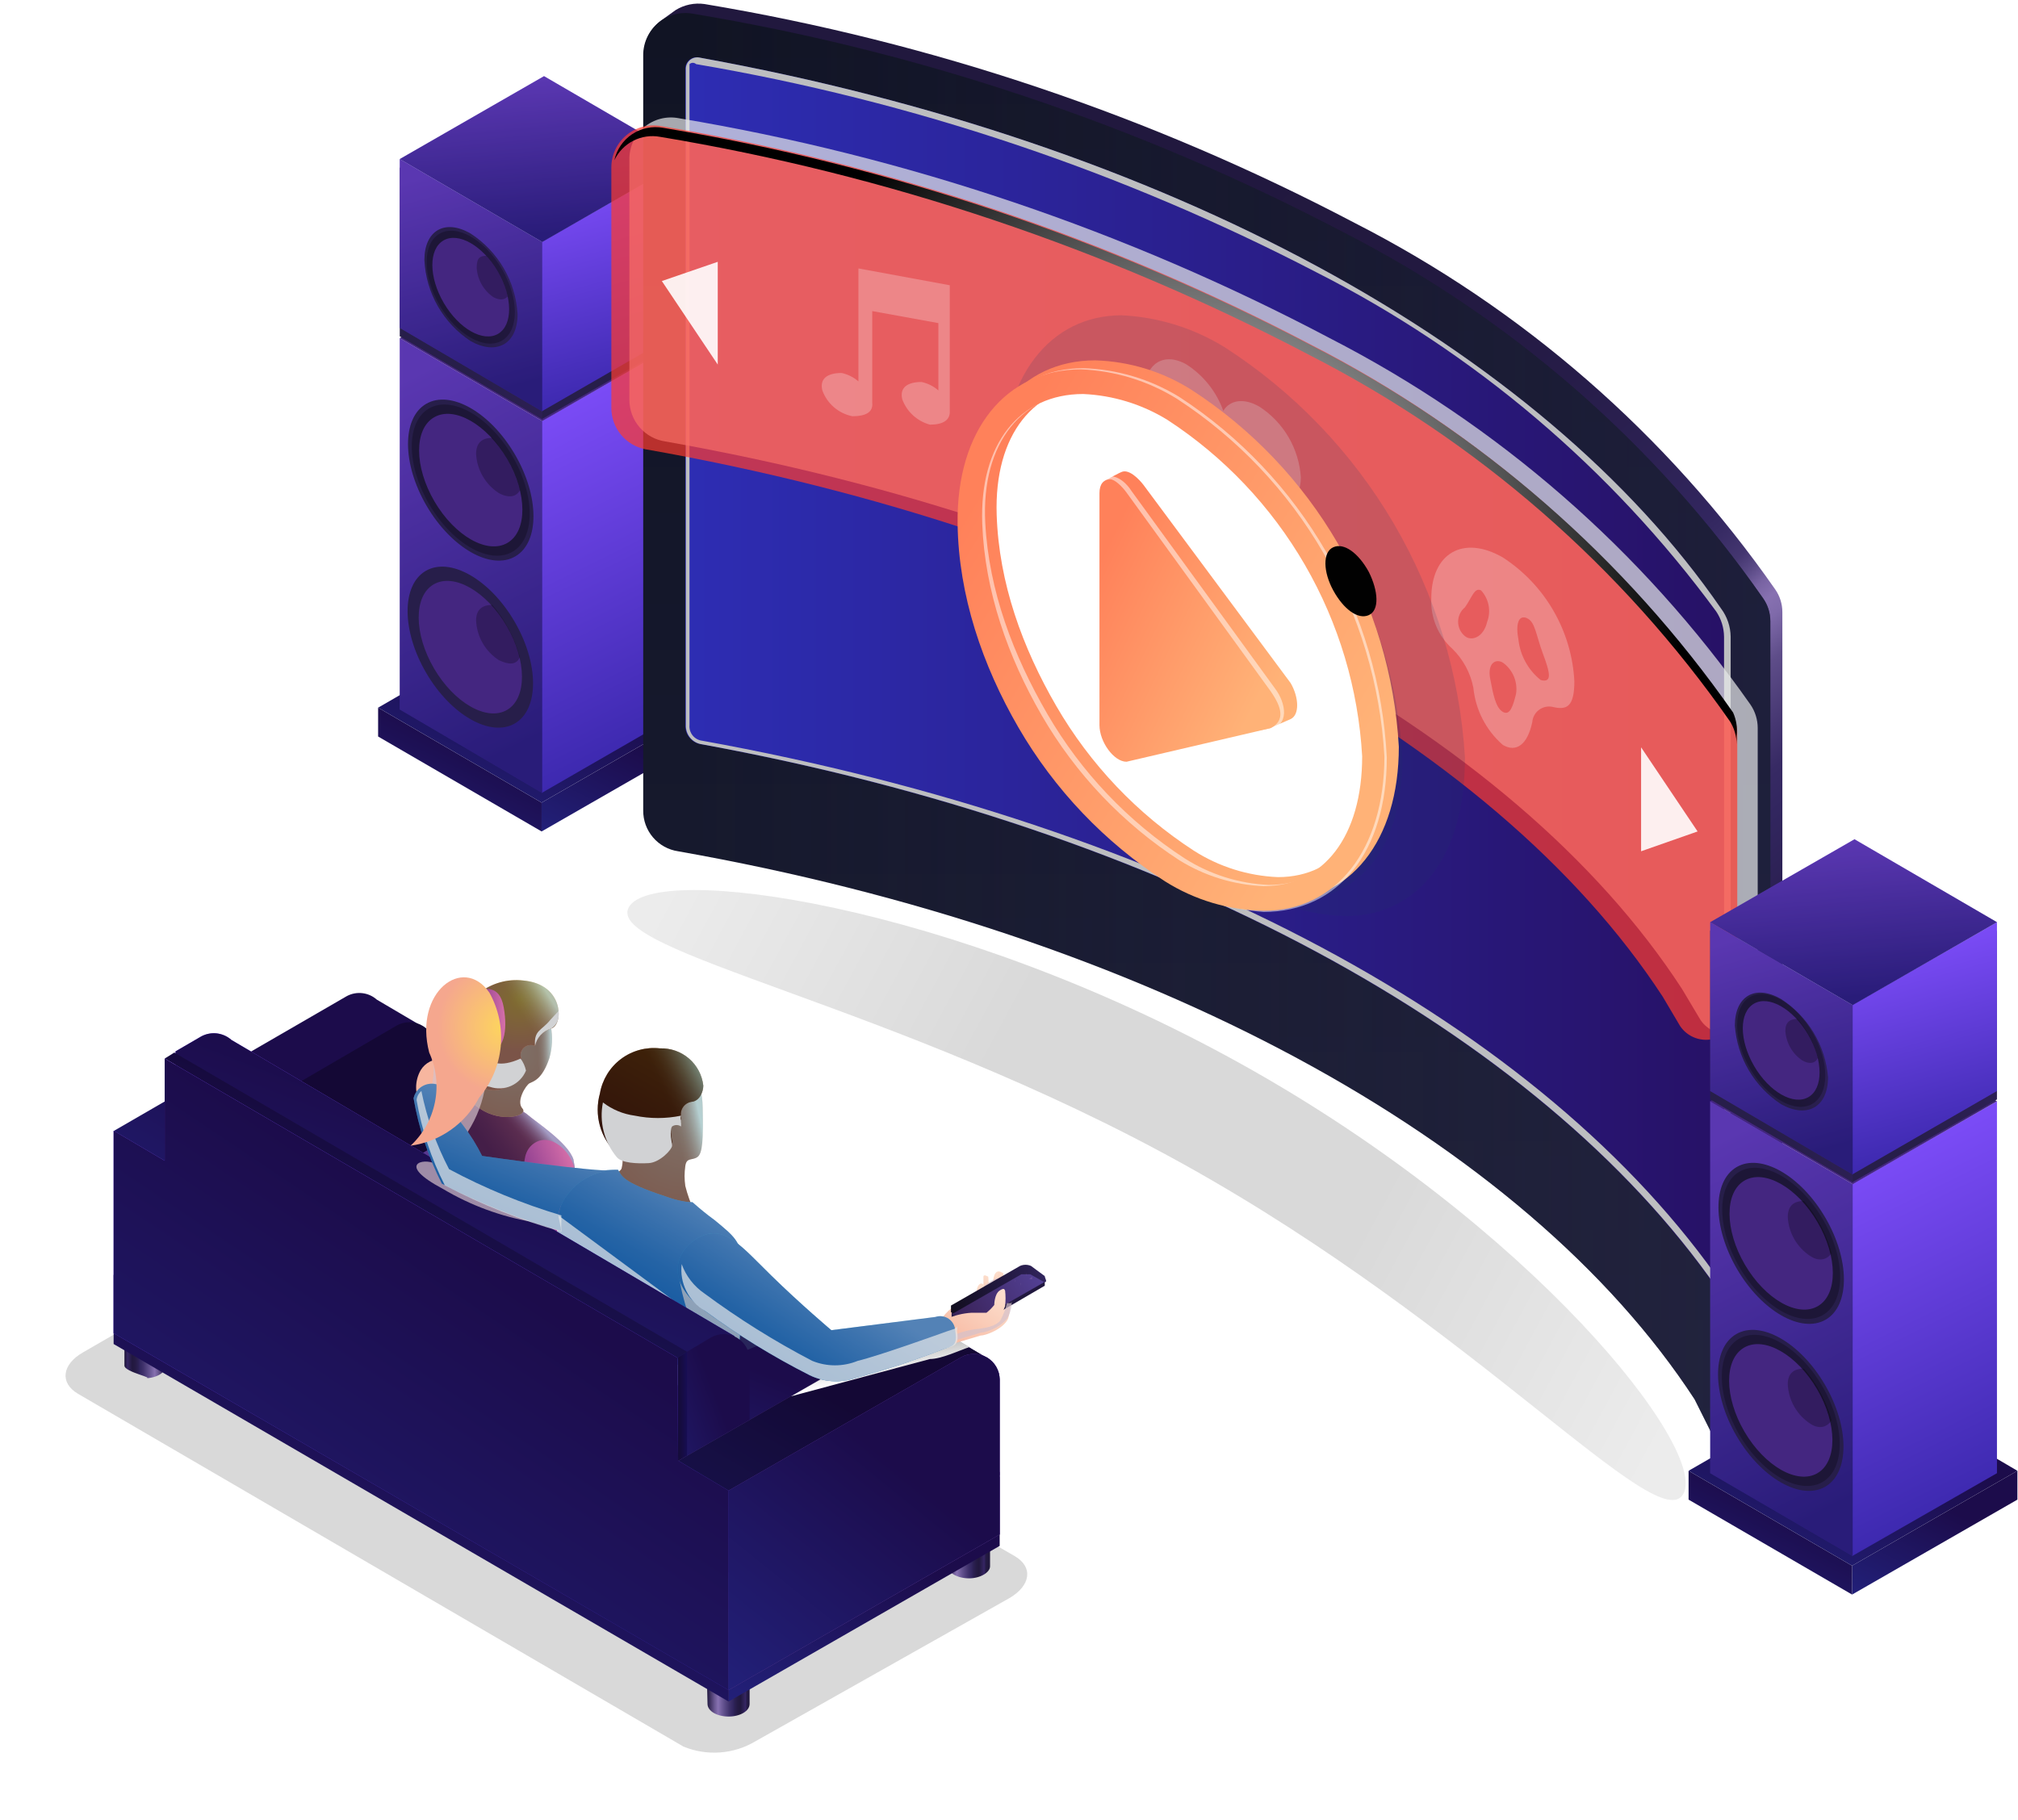<?xml version="1.0" encoding="UTF-8"?>
<svg xmlns="http://www.w3.org/2000/svg" width="500" height="451" viewBox="0 0 500 451" fill="none">
  <g opacity="0.15" filter="url(#filter0_f_18772_6610)">
    <path d="M417.08 370.197C410.903 381.296 365.774 328.855 293.626 288.706C221.479 248.557 149.633 235.903 155.81 224.803C161.987 213.704 235.479 223.557 307.626 263.706C379.774 303.855 423.257 359.097 417.08 370.197Z" fill="url(#paint0_linear_18772_6610)"></path>
  </g>
  <path d="M134.197 198.888V206.035L175.156 182.509V175.361L134.197 198.888Z" fill="url(#paint1_linear_18772_6610)"></path>
  <path d="M134.197 198.888V206.035L93.685 182.509V175.361L134.197 198.888Z" fill="url(#paint2_linear_18772_6610)"></path>
  <path d="M93.685 175.361L134.197 198.888L175.156 175.361L134.644 151.686L93.685 175.361Z" fill="url(#paint3_linear_18772_6610)"></path>
  <path d="M134.197 104.336V196.505L170.092 175.808V83.788L134.197 104.336Z" fill="url(#paint4_linear_18772_6610)"></path>
  <path d="M134.346 104.336V196.505L99.046 175.808V83.788L134.346 104.336Z" fill="url(#paint5_linear_18772_6610)"></path>
  <path d="M134.346 104.336V196.505L99.046 175.808V83.788L134.346 104.336Z" fill="black" fill-opacity="0.3"></path>
  <path d="M99.046 83.788L134.346 104.336L170.092 83.788L134.793 63.24L99.046 83.788Z" fill="url(#paint6_linear_18772_6610)"></path>
  <path d="M134.197 62.049V103.89L170.092 83.341V41.501L134.197 62.049Z" fill="url(#paint7_linear_18772_6610)"></path>
  <path d="M134.346 62.049V103.89L99.046 83.341V41.501L134.346 62.049Z" fill="url(#paint8_linear_18772_6610)"></path>
  <path d="M134.197 59.964V101.954L170.092 81.257V39.416L134.197 59.964Z" fill="url(#paint9_linear_18772_6610)"></path>
  <path d="M134.346 59.964V101.954L99.046 81.257V39.416L134.346 59.964Z" fill="url(#paint10_linear_18772_6610)"></path>
  <path d="M134.346 59.964V101.954L99.046 81.257V39.416L134.346 59.964Z" fill="black" fill-opacity="0.3"></path>
  <path d="M99.046 39.416L134.346 59.964L170.092 39.416L134.793 18.868L99.046 39.416Z" fill="url(#paint11_linear_18772_6610)"></path>
  <path d="M99.046 39.416L134.346 59.964L170.092 39.416L134.793 18.868L99.046 39.416Z" fill="black" fill-opacity="0.3"></path>
  <path d="M128.239 77.832C128.239 85.277 123.026 88.106 116.622 84.533C113.258 82.326 110.465 79.354 108.471 75.86C106.478 72.366 105.341 68.449 105.153 64.431C105.153 57.135 110.217 54.157 116.622 57.88C119.985 60.064 122.789 63.008 124.807 66.473C126.825 69.939 128 73.829 128.239 77.832Z" fill="url(#paint12_linear_18772_6610)"></path>
  <path d="M124.379 84.398C128.639 81.908 128.627 73.961 124.351 66.649C120.075 59.337 113.155 55.427 108.894 57.917C104.633 60.408 104.645 68.354 108.921 75.666C113.197 82.979 120.118 86.888 124.379 84.398Z" fill="black" fill-opacity="0.25"></path>
  <path d="M123.401 82.727C127.094 80.569 127.059 73.64 123.323 67.25C119.586 60.861 113.564 57.43 109.871 59.589C106.178 61.747 106.214 68.676 109.95 75.065C113.686 81.455 119.709 84.885 123.401 82.727Z" fill="url(#paint13_radial_18772_6610)"></path>
  <path d="M120.485 63.394C119.039 63.43 118.111 63.739 118.111 66.367C118.202 67.821 118.625 69.234 119.348 70.499C120.071 71.764 121.075 72.846 122.281 73.663C123.804 74.404 124.85 74.416 125.794 73.478C125.363 71.467 124.539 69.33 123.323 67.25C122.476 65.803 121.512 64.507 120.485 63.394Z" fill="black" fill-opacity="0.25"></path>
  <path d="M127.582 179.263C133.618 175.735 133.564 164.415 127.462 153.979C121.359 143.543 111.519 137.943 105.483 141.47C99.446 144.998 99.5 156.318 105.603 166.754C111.705 177.19 121.546 182.791 127.582 179.263Z" fill="url(#paint14_linear_18772_6610)"></path>
  <path d="M126.906 178.106C132.587 174.786 132.548 164.152 126.819 154.355C121.09 144.558 111.84 139.307 106.159 142.627C100.478 145.947 100.517 156.581 106.246 166.378C111.975 176.175 121.224 181.426 126.906 178.106Z" fill="url(#paint15_radial_18772_6610)"></path>
  <path d="M125.628 175.921C130.599 173.016 130.556 163.697 125.533 155.106C120.51 146.516 112.408 141.907 107.437 144.813C102.466 147.718 102.508 157.037 107.532 165.627C112.555 174.217 120.657 178.826 125.628 175.921Z" fill="url(#paint16_radial_18772_6610)"></path>
  <path d="M128.835 162.854C127.535 158.083 125.196 153.659 121.984 149.9C119.601 149.9 117.962 150.942 117.962 153.771C118.052 155.742 118.613 157.662 119.598 159.372C120.583 161.082 121.962 162.531 123.622 163.598C126.154 164.79 127.941 164.79 128.835 162.854Z" fill="black" fill-opacity="0.25"></path>
  <path d="M127.686 137.869C133.722 134.341 133.669 123.021 127.566 112.585C121.464 102.149 111.623 96.549 105.587 100.076C99.551 103.604 99.604 114.924 105.707 125.36C111.81 135.796 121.65 141.397 127.686 137.869Z" fill="url(#paint17_linear_18772_6610)"></path>
  <path d="M127.01 136.712C132.691 133.392 132.652 122.758 126.923 112.961C121.194 103.164 111.944 97.913 106.263 101.233C100.582 104.553 100.621 115.187 106.35 124.984C112.079 134.781 121.328 140.032 127.01 136.712Z" fill="black" fill-opacity="0.25"></path>
  <path d="M125.732 134.527C130.703 131.622 130.661 122.303 125.637 113.712C120.614 105.122 112.512 100.513 107.541 103.419C102.57 106.324 102.612 115.643 107.636 124.233C112.659 132.823 120.761 137.432 125.732 134.527Z" fill="url(#paint18_radial_18772_6610)"></path>
  <path d="M128.835 121.46C127.554 116.682 125.212 112.254 121.984 108.506C119.601 108.506 117.962 109.548 117.962 112.526C118.076 114.471 118.648 116.362 119.631 118.044C120.615 119.726 121.982 121.151 123.622 122.204C126.154 123.544 127.941 123.098 128.835 121.46Z" fill="black" fill-opacity="0.25"></path>
  <path d="M422.848 344.511C380.697 279.889 286.565 229.114 170.837 209.459C168.416 209.1 166.208 207.876 164.62 206.015C163.032 204.154 162.171 201.781 162.198 199.334L159.517 13.656C159.506 12.015 159.876 10.394 160.6 8.921C161.324 7.448 162.381 6.163 163.688 5.169L167.411 2.489C169.547 1.172 172.076 0.645 174.56 1C230.774 10.38 285.128 28.677 335.567 55.2C377.247 76.467 413.053 107.66 439.827 146.028C440.992 147.685 441.616 149.661 441.614 151.686V347.936C441.607 349.589 441.07 351.196 440.084 352.522C439.097 353.848 437.712 354.823 436.131 355.306C434.55 355.788 432.856 355.752 431.296 355.203C429.737 354.654 428.394 353.621 427.465 352.254L422.848 344.511Z" fill="url(#paint19_linear_18772_6610)"></path>
  <path d="M419.869 346.745C377.718 282.122 283.586 231.348 168.007 210.948C165.586 210.589 163.378 209.365 161.79 207.504C160.202 205.643 159.342 203.27 159.368 200.823V13.656C159.367 12.136 159.699 10.634 160.341 9.255C160.982 7.877 161.918 6.655 163.082 5.676C164.245 4.697 165.609 3.984 167.078 3.588C168.546 3.192 170.083 3.122 171.582 3.382C227.786 12.716 282.14 30.963 332.589 57.433C374.269 78.701 410.074 109.894 436.848 148.262C438.013 149.919 438.637 151.895 438.636 153.92V350.17C439.208 352.144 438.973 354.265 437.982 356.066C436.99 357.867 435.323 359.201 433.348 359.774C431.373 360.346 429.251 360.111 427.45 359.12C425.648 358.128 424.314 356.462 423.741 354.488L419.869 346.745Z" fill="url(#paint20_linear_18772_6610)"></path>
  <path d="M419.869 346.745C377.718 282.122 283.586 231.348 168.007 210.948C165.586 210.589 163.378 209.365 161.79 207.504C160.202 205.643 159.342 203.27 159.368 200.823V13.656C159.367 12.136 159.699 10.634 160.341 9.255C160.982 7.877 161.918 6.655 163.082 5.676C164.245 4.697 165.609 3.984 167.078 3.588C168.546 3.192 170.083 3.122 171.582 3.382C227.786 12.716 282.14 30.963 332.589 57.433C374.269 78.701 410.074 109.894 436.848 148.262C438.013 149.919 438.637 151.895 438.636 153.92V350.17C439.208 352.144 438.973 354.265 437.982 356.066C436.99 357.867 435.323 359.201 433.348 359.774C431.373 360.346 429.251 360.111 427.45 359.12C425.648 358.128 424.314 356.462 423.741 354.488L419.869 346.745Z" fill="url(#paint21_linear_18772_6610)" fill-opacity="0.5"></path>
  <path d="M169.794 16.932V179.68C169.748 180.833 170.134 181.961 170.879 182.843C171.623 183.725 172.671 184.296 173.816 184.444C288.353 205.439 380.846 255.32 425.38 319.347C425.594 319.671 425.909 319.917 426.276 320.046C426.643 320.175 427.041 320.182 427.412 320.064C427.783 319.946 428.105 319.71 428.329 319.393C428.554 319.076 428.669 318.694 428.657 318.305V157.791C428.668 155.281 427.886 152.832 426.422 150.793C381.74 85.873 288.948 35.247 173.22 14.252C172.814 14.165 172.394 14.167 171.99 14.26C171.585 14.353 171.206 14.534 170.879 14.79C170.552 15.045 170.285 15.37 170.098 15.74C169.91 16.11 169.807 16.517 169.794 16.932Z" fill="url(#paint22_linear_18772_6610)"></path>
  <g style="mix-blend-mode:multiply">
    <path d="M426.422 150.793C381.74 85.873 288.948 35.247 173.22 14.252C172.825 14.189 172.421 14.21 172.035 14.314C171.648 14.418 171.289 14.602 170.979 14.856C170.669 15.109 170.417 15.425 170.238 15.783C170.06 16.141 169.959 16.533 169.943 16.932V179.68C169.896 180.833 170.283 181.961 171.028 182.843C171.772 183.725 172.82 184.296 173.965 184.444C288.502 205.439 380.995 255.32 425.529 319.347C425.743 319.671 426.058 319.917 426.425 320.046C426.792 320.175 427.19 320.182 427.561 320.064C427.932 319.946 428.254 319.71 428.478 319.393C428.703 319.076 428.818 318.694 428.805 318.305V157.791C428.774 155.265 427.939 152.814 426.422 150.793ZM427.167 318.901C382.484 253.832 289.991 204.546 173.965 183.551C173.042 183.439 172.2 182.972 171.616 182.249C171.032 181.526 170.753 180.605 170.837 179.68V15.89C171.058 15.681 171.351 15.564 171.656 15.564C171.961 15.564 172.254 15.681 172.475 15.89C226.021 25.012 277.825 42.392 326.035 67.409C365.242 87.288 399.222 116.107 425.231 151.537C426.471 153.39 427.143 155.563 427.167 157.791V318.901Z" fill="#BDBEC0"></path>
  </g>
  <g style="mix-blend-mode:multiply" opacity="0.7">
    <path d="M416.741 245.046C374.739 180.424 280.459 129.798 164.879 109.399C162.405 109.042 160.141 107.808 158.501 105.922C156.861 104.036 155.953 101.624 155.943 99.125V39.565C155.915 38.036 156.229 36.521 156.862 35.129C157.495 33.737 158.431 32.504 159.601 31.519C160.771 30.535 162.147 29.824 163.627 29.439C165.107 29.053 166.654 29.003 168.156 29.291C224.495 38.709 278.956 57.109 329.461 83.788C371.076 105.152 406.86 136.326 433.721 174.617C434.888 176.328 435.511 178.352 435.508 180.424V248.62C435.469 250.26 434.911 251.846 433.913 253.148C432.915 254.45 431.529 255.402 429.955 255.865C428.381 256.329 426.7 256.281 425.155 255.728C423.61 255.175 422.28 254.146 421.358 252.789L416.741 245.046Z" fill="#E7E8E9"></path>
  </g>
  <path opacity="0.7" d="M411.975 246.982C369.824 182.36 275.097 131.585 159.964 111.335C157.571 110.883 155.413 109.608 153.862 107.731C152.311 105.855 151.467 103.495 151.474 101.061V41.501C151.473 39.98 151.805 38.478 152.447 37.099C153.088 35.721 154.024 34.499 155.187 33.52C156.351 32.541 157.715 31.829 159.183 31.432C160.652 31.036 162.189 30.966 163.687 31.227C219.845 40.561 274.149 58.808 324.545 85.277C366.212 106.565 402.013 137.754 428.805 176.106C429.862 177.805 430.429 179.763 430.444 181.764V249.96C430.436 251.613 429.9 253.22 428.913 254.546C427.926 255.872 426.541 256.847 424.96 257.33C423.379 257.812 421.685 257.776 420.126 257.227C418.566 256.678 417.224 255.645 416.294 254.278L411.975 246.982Z" fill="#FF3B30"></path>
  <path style="mix-blend-mode:color-dodge" d="M429.401 176.553C402.609 138.201 366.808 107.012 325.141 85.724C274.745 59.254 220.441 41.007 164.283 31.673C161.622 31.187 158.875 31.753 156.624 33.254C154.373 34.754 152.793 37.071 152.219 39.714C153.2 37.633 154.842 35.934 156.89 34.884C158.938 33.834 161.275 33.49 163.539 33.907C219.696 43.241 274 61.488 324.397 87.957C366.063 109.245 401.864 140.434 428.656 178.786C429.713 180.485 430.28 182.443 430.295 184.444V254.129C430.536 252.95 430.536 251.735 430.295 250.556V182.211C430.508 180.279 430.2 178.325 429.401 176.553Z" fill="url(#paint23_radial_18772_6610)"></path>
  <path d="M212.69 66.516V94.509C211.501 93.469 210.065 92.751 208.519 92.424C205.094 92.424 203.008 93.764 203.753 96.743C204.337 98.361 205.329 99.801 206.634 100.923C207.939 102.045 209.512 102.811 211.2 103.145C214.328 103.145 216.413 102.252 216.115 99.72V77.088L232.499 80.066V96.743C231.31 95.702 229.874 94.985 228.329 94.658C224.903 94.658 222.818 95.998 223.562 98.976C224.124 100.489 225.038 101.845 226.23 102.933C227.422 104.021 228.856 104.808 230.414 105.23C233.542 105.23 235.478 104.187 235.329 101.805V70.685L212.69 66.516Z" fill="white" fill-opacity="0.25"></path>
  <path d="M294.012 90.34C298.219 93.059 301.412 97.089 303.098 101.805C304.736 99.125 308.162 98.529 312.034 100.763C315.001 102.686 317.475 105.277 319.26 108.328C321.045 111.379 322.09 114.805 322.311 118.333C322.311 130.096 303.098 133.223 303.098 133.223C294.286 122.101 287.757 109.35 283.884 95.7C283.884 90.34 288.353 87.064 294.012 90.34Z" fill="white" fill-opacity="0.25"></path>
  <path d="M372.356 138.137C362.526 132.478 354.632 137.094 354.632 148.262C354.518 150.603 354.926 152.94 355.828 155.103C356.729 157.267 358.102 159.202 359.845 160.769C362.533 163.386 364.353 166.764 365.058 170.448C365.6 175.92 368.21 180.979 372.356 184.593C375.633 186.529 378.463 184.593 379.654 178.935C379.7 178.326 379.879 177.734 380.179 177.201C380.479 176.669 380.892 176.209 381.389 175.854C381.887 175.499 382.456 175.257 383.057 175.146C383.658 175.035 384.276 175.058 384.867 175.213C388.144 175.957 390.08 175.213 390.08 168.81C389.757 162.662 387.982 156.677 384.902 151.346C381.821 146.015 377.522 141.488 372.356 138.137ZM368.484 154.069C367.59 157.94 364.611 158.982 362.973 157.642C362.443 157.209 362.016 156.664 361.723 156.046C361.43 155.428 361.278 154.753 361.278 154.069C361.278 153.385 361.43 152.709 361.723 152.091C362.016 151.473 362.443 150.928 362.973 150.495C364.76 147.964 365.356 145.433 366.994 146.326C367.928 147.357 368.56 148.624 368.823 149.989C369.086 151.354 368.968 152.766 368.484 154.069ZM375.633 171.937C374.888 174.915 374.144 177.446 372.356 176.404C370.569 175.361 369.973 172.086 369.228 168.214C368.484 164.343 370.569 163.152 372.356 164.194C373.564 165.057 374.509 166.237 375.088 167.603C375.666 168.97 375.855 170.47 375.633 171.937ZM381.74 168.512C380.211 167.292 378.937 165.784 377.992 164.072C377.046 162.36 376.447 160.479 376.229 158.536C375.484 154.664 376.229 152.282 378.314 153.175C380.399 154.069 380.548 157.345 382.335 162.109C384.123 166.874 384.57 169.257 381.74 168.512Z" fill="white" fill-opacity="0.25"></path>
  <path opacity="0.9" d="M406.613 185.189V210.948L420.613 206.035L406.613 185.189ZM177.837 90.34V64.878L163.985 69.643L177.837 90.34Z" fill="white"></path>
  <path d="M458.892 387.99V395.137L499.851 371.611V364.464L458.892 387.99Z" fill="url(#paint24_linear_18772_6610)"></path>
  <path d="M458.892 387.99V395.137L418.379 371.611V364.464L458.892 387.99Z" fill="url(#paint25_linear_18772_6610)"></path>
  <path d="M418.379 364.464L458.892 387.99L499.851 364.464L459.488 340.789L418.379 364.464Z" fill="url(#paint26_linear_18772_6610)"></path>
  <path d="M458.892 293.439V385.608L494.787 365.059V272.891L458.892 293.439Z" fill="url(#paint27_linear_18772_6610)"></path>
  <path d="M459.041 293.439V385.608L423.741 365.059V272.891L459.041 293.439Z" fill="url(#paint28_linear_18772_6610)"></path>
  <path d="M459.041 293.439V385.608L423.741 365.059V272.891L459.041 293.439Z" fill="black" fill-opacity="0.3"></path>
  <path d="M423.741 272.891L459.041 293.439L494.787 272.891L459.487 252.342L423.741 272.891Z" fill="url(#paint29_linear_18772_6610)"></path>
  <path d="M458.892 251.151V292.992L494.787 272.444V230.603L458.892 251.151Z" fill="url(#paint30_linear_18772_6610)"></path>
  <path d="M459.041 251.151V292.992L423.741 272.444V230.603L459.041 251.151Z" fill="url(#paint31_linear_18772_6610)"></path>
  <path d="M458.892 249.067V291.056L494.787 270.359V228.519L458.892 249.067Z" fill="url(#paint32_linear_18772_6610)"></path>
  <path d="M459.041 249.067V291.056L423.741 270.359V228.519L459.041 249.067Z" fill="url(#paint33_linear_18772_6610)"></path>
  <path d="M459.041 249.067V291.056L423.741 270.359V228.519L459.041 249.067Z" fill="black" fill-opacity="0.3"></path>
  <path d="M423.741 228.519L459.041 249.067L494.787 228.519L459.487 207.97L423.741 228.519Z" fill="url(#paint34_linear_18772_6610)"></path>
  <path d="M423.741 228.519L459.041 249.067L494.787 228.519L459.487 207.97L423.741 228.519Z" fill="black" fill-opacity="0.3"></path>
  <path d="M452.934 266.935C452.934 274.38 447.721 277.209 441.317 273.635C438.031 271.487 435.286 268.609 433.296 265.226C431.307 261.842 430.127 258.044 429.848 254.129C429.848 246.833 434.912 243.855 441.317 247.578C444.604 249.702 447.36 252.552 449.374 255.908C451.388 259.263 452.606 263.035 452.934 266.935Z" fill="url(#paint35_linear_18772_6610)"></path>
  <path d="M449.066 273.53C453.327 271.04 453.315 263.094 449.039 255.781C444.763 248.469 437.843 244.56 433.582 247.05C429.321 249.54 429.333 257.487 433.609 264.799C437.885 272.111 444.805 276.021 449.066 273.53Z" fill="black" fill-opacity="0.25"></path>
  <path d="M448.089 271.859C451.782 269.701 451.747 262.772 448.01 256.383C444.274 249.993 438.252 246.563 434.559 248.721C430.866 250.879 430.901 257.808 434.638 264.198C438.374 270.587 444.396 274.017 448.089 271.859Z" fill="url(#paint36_radial_18772_6610)"></path>
  <path d="M450.402 262.17C449.535 258.577 447.796 255.252 445.338 252.491C443.551 252.491 442.359 253.236 442.359 255.469C442.45 256.923 442.874 258.337 443.596 259.602C444.319 260.867 445.323 261.949 446.53 262.765C448.317 263.808 449.806 263.51 450.402 262.17Z" fill="black" fill-opacity="0.25"></path>
  <path d="M452.27 368.395C458.306 364.868 458.252 353.548 452.15 343.112C446.047 332.675 436.207 327.075 430.17 330.603C424.134 334.13 424.188 345.45 430.29 355.887C436.393 366.323 446.233 371.923 452.27 368.395Z" fill="url(#paint37_linear_18772_6610)"></path>
  <path d="M451.593 367.238C457.274 363.918 457.236 353.285 451.507 343.487C445.778 333.69 436.528 328.44 430.847 331.76C425.166 335.08 425.204 345.714 430.933 355.511C436.662 365.308 445.912 370.559 451.593 367.238Z" fill="black" fill-opacity="0.25"></path>
  <path d="M450.316 365.053C455.287 362.148 455.244 352.829 450.221 344.239C445.198 335.649 437.096 331.04 432.125 333.945C427.154 336.85 427.196 346.169 432.219 354.759C437.243 363.35 445.345 367.958 450.316 365.053Z" fill="url(#paint38_radial_18772_6610)"></path>
  <path d="M453.828 351.956C452.508 347.238 450.169 342.867 446.977 339.151C444.593 339.151 442.955 340.193 442.955 343.022C443.045 344.993 443.606 346.914 444.591 348.623C445.576 350.333 446.955 351.782 448.615 352.85C450.7 354.19 452.636 353.743 453.828 351.956Z" fill="black" fill-opacity="0.25"></path>
  <path d="M452.374 327.001C458.41 323.474 458.356 312.154 452.254 301.718C446.151 291.282 436.311 285.681 430.275 289.209C424.238 292.736 424.292 304.056 430.395 314.493C436.497 324.929 446.338 330.529 452.374 327.001Z" fill="url(#paint39_linear_18772_6610)"></path>
  <path d="M451.697 325.844C457.379 322.524 457.34 311.891 451.611 302.093C445.882 292.296 436.632 287.046 430.951 290.366C425.27 293.686 425.309 304.32 431.038 314.117C436.766 323.914 446.016 329.165 451.697 325.844Z" fill="black" fill-opacity="0.25"></path>
  <path d="M450.42 323.659C455.391 320.754 455.348 311.435 450.325 302.845C445.302 294.255 437.2 289.646 432.229 292.551C427.258 295.456 427.3 304.775 432.323 313.365C437.347 321.956 445.449 326.564 450.42 323.659Z" fill="url(#paint40_radial_18772_6610)"></path>
  <path d="M453.828 310.562C452.547 305.784 450.205 301.356 446.977 297.608C444.593 297.608 442.955 298.65 442.955 301.628C443.069 303.573 443.64 305.464 444.624 307.146C445.608 308.828 446.975 310.254 448.615 311.307C450.7 312.647 452.636 312.2 453.828 310.562Z" fill="black" fill-opacity="0.25"></path>
  <path d="M241.584 322.921L243.67 320.539C243.67 320.539 243.67 317.114 243.67 316.369C243.67 315.625 244.861 316.369 244.861 316.369C245.006 317.905 245.006 319.45 244.861 320.985C244.434 322.559 243.782 324.064 242.925 325.452L241.584 322.921Z" fill="url(#paint41_linear_18772_6610)"></path>
  <path d="M243.968 322.027L245.904 319.794C245.904 319.794 245.904 316.369 246.649 315.476C247.393 314.583 247.84 315.476 247.989 315.476C248.144 317.011 248.144 318.557 247.989 320.092C247.578 321.625 246.924 323.083 246.053 324.41L243.968 322.027Z" fill="url(#paint42_linear_18772_6610)"></path>
  <g style="mix-blend-mode:multiply" opacity="0.7">
    <path d="M249.181 316.816C248.408 316.555 247.57 316.555 246.797 316.816C245.823 317.217 244.918 317.77 244.116 318.454L241.882 320.985L249.181 316.816Z" fill="#D4C1CA"></path>
  </g>
  <g opacity="0.3">
    <g opacity="0.5" filter="url(#filter1_f_18772_6610)">
      <path d="M169.347 432.809L19.362 345.405C14.745 342.724 15.341 338.109 20.554 335.131L83.407 298.799C86.22 297.452 89.299 296.752 92.418 296.752C95.537 296.752 98.617 297.452 101.43 298.799L251.415 385.608C256.032 388.288 255.436 392.904 250.074 396.031L187.22 431.469C184.552 433.07 181.546 434.025 178.443 434.257C175.34 434.49 172.225 433.994 169.347 432.809Z" fill="#010101"></path>
    </g>
  </g>
  <path d="M239.797 325.154C240.507 324.414 241.154 323.618 241.734 322.772C241.734 322.772 241.734 319.347 242.478 318.454C243.223 317.56 243.67 318.454 243.819 318.454C243.973 319.989 243.973 321.535 243.819 323.07C243.408 324.603 242.754 326.061 241.883 327.388L239.797 325.154Z" fill="url(#paint43_linear_18772_6610)"></path>
  <path d="M245.308 322.027L247.244 319.794C247.244 319.794 247.244 316.369 247.244 315.476C247.244 314.583 248.436 315.476 248.585 315.476C248.739 317.011 248.739 318.557 248.585 320.092C248.174 321.625 247.52 323.083 246.649 324.41L245.308 322.027Z" fill="url(#paint44_linear_18772_6610)"></path>
  <path d="M175.156 415.983H185.731V422.237C185.731 424.024 183.348 425.364 180.518 425.364C177.688 425.364 175.305 424.024 175.305 422.237L175.156 415.983Z" fill="url(#paint45_linear_18772_6610)"></path>
  <path d="M245.308 381.587H234.882V388.139C234.882 389.777 237.265 391.117 240.095 391.117C242.925 391.117 245.308 389.628 245.308 388.139V381.587Z" fill="url(#paint46_linear_18772_6610)"></path>
  <path d="M41.108 332.153H30.831V338.406C30.831 340.044 38.874 341.533 35.895 341.533C38.874 341.533 41.108 340.044 41.108 338.406V332.153Z" fill="url(#paint47_linear_18772_6610)"></path>
  <path d="M180.518 404.369V421.641L247.691 383.076V365.953L180.518 404.369Z" fill="url(#paint48_linear_18772_6610)"></path>
  <path d="M180.518 404.369V421.641L28.15 333.046V315.923L180.518 404.369Z" fill="url(#paint49_linear_18772_6610)"></path>
  <path d="M28.15 315.923L180.518 404.369L247.691 365.953L95.174 277.507L28.15 315.923Z" fill="url(#paint50_linear_18772_6610)"></path>
  <path d="M180.518 403.178V418.812L247.691 380.247V364.762L180.518 403.178Z" fill="url(#paint51_linear_18772_6610)"></path>
  <path d="M28.15 314.731L180.518 403.178L247.691 364.762L95.174 276.166L28.15 314.731Z" fill="url(#paint52_linear_18772_6610)"></path>
  <path d="M111.26 273.486C108.6 280.721 107.434 288.421 107.834 296.119C107.834 298.948 114.983 315.029 114.983 315.029L120.494 307.435L111.26 273.486Z" fill="url(#paint53_linear_18772_6610)"></path>
  <path d="M130.473 276.018C132.856 278.102 140.75 283.165 142.091 287.334C142.878 291.175 142.515 295.163 141.048 298.799C140.127 302.867 140.127 307.09 141.048 311.158C141.048 318.007 143.133 336.769 143.431 338.853C143.729 340.938 141.346 341.98 139.112 342.427C132.061 343.084 124.949 342.479 118.111 340.64C111.409 338.109 107.685 337.513 107.685 336.024C107.702 330.884 108.82 325.807 110.962 321.134C114.003 316.09 115.933 310.455 116.622 304.606C114.264 295.997 112.473 287.243 111.26 278.4C111.26 272.742 113.941 267.679 118.111 268.87C122.405 270.939 126.538 273.329 130.473 276.018Z" fill="url(#paint54_linear_18772_6610)"></path>
  <path style="mix-blend-mode:screen" opacity="0.5" d="M130.473 276.018C132.856 278.102 140.75 283.165 142.091 287.334C142.878 291.175 142.515 295.163 141.048 298.799C140.127 302.867 140.127 307.09 141.048 311.158C141.048 318.007 143.133 336.769 143.431 338.853C143.729 340.938 141.346 341.98 139.112 342.427C132.061 343.084 124.949 342.479 118.111 340.64C111.409 338.109 107.685 337.513 107.685 336.024C107.702 330.884 108.82 325.807 110.962 321.134C114.003 316.09 115.933 310.455 116.622 304.606C114.264 295.997 112.473 287.243 111.26 278.4C111.26 272.742 113.941 267.679 118.111 268.87C122.405 270.939 126.538 273.329 130.473 276.018Z" fill="url(#paint55_linear_18772_6610)"></path>
  <path d="M133.303 247.28C134.907 249.368 135.999 251.802 136.49 254.388C136.982 256.974 136.859 259.64 136.133 262.17C134.346 267.53 132.112 267.977 131.218 268.424C130.324 268.87 127.792 272.891 129.431 274.677C131.069 276.464 124.218 278.4 118.856 274.677C116.473 273.188 116.622 272.444 116.622 272.444C117.212 271.583 117.621 270.611 117.826 269.588C118.031 268.564 118.027 267.51 117.813 266.488C116.771 263.957 112.451 254.874 117.813 248.471C119.756 246.335 122.442 245.021 125.322 244.8C128.201 244.578 131.057 245.465 133.303 247.28Z" fill="url(#paint56_radial_18772_6610)"></path>
  <path style="mix-blend-mode:screen" opacity="0.5" d="M133.303 247.28C134.907 249.368 135.999 251.802 136.49 254.388C136.982 256.974 136.859 259.64 136.133 262.17C134.346 267.53 132.112 267.977 131.218 268.424C130.324 268.87 127.792 272.891 129.431 274.677C131.069 276.464 124.218 278.4 118.856 274.677C116.473 273.188 116.622 272.444 116.622 272.444C117.212 271.583 117.621 270.611 117.826 269.588C118.031 268.564 118.027 267.51 117.813 266.488C116.771 263.957 112.451 254.874 117.813 248.471C119.756 246.335 122.442 245.021 125.322 244.8C128.201 244.578 131.057 245.465 133.303 247.28Z" fill="url(#paint57_linear_18772_6610)"></path>
  <path d="M154.751 313.689C153.708 315.029 150.581 319.943 146.559 318.901C142.538 317.858 133.601 298.799 132.112 296.715C130.622 294.63 127.941 286.589 132.112 283.463C136.282 280.336 141.346 285.249 142.24 289.27C143.134 293.29 148.495 306.84 148.495 306.84L154.751 313.689Z" fill="url(#paint58_linear_18772_6610)"></path>
  <path d="M136.58 254.874C135.577 255.154 134.671 255.706 133.962 256.467C133.252 257.229 132.767 258.172 132.559 259.192C132.167 259.015 131.737 258.94 131.308 258.975C130.88 259.01 130.468 259.154 130.11 259.392C129.753 259.63 129.462 259.956 129.265 260.337C129.068 260.719 128.971 261.145 128.984 261.574C129.39 262.934 129.39 264.383 128.984 265.743C128.287 267.425 126.974 268.778 125.313 269.525C123.652 270.272 121.769 270.358 120.047 269.764C116.026 269.019 111.409 265.892 113.196 255.618C113.752 251.796 115.771 248.34 118.828 245.979C121.885 243.617 125.74 242.535 129.58 242.962C140.006 243.855 139.559 254.129 136.58 254.874Z" fill="url(#paint59_radial_18772_6610)"></path>
  <path style="mix-blend-mode:screen" opacity="0.5" d="M136.58 254.874C135.577 255.154 134.671 255.706 133.962 256.467C133.252 257.229 132.767 258.172 132.559 259.192C132.167 259.015 131.737 258.94 131.308 258.975C130.88 259.01 130.468 259.154 130.11 259.392C129.753 259.63 129.462 259.956 129.265 260.337C129.068 260.719 128.971 261.145 128.984 261.574C129.39 262.934 129.39 264.383 128.984 265.743C128.287 267.425 126.974 268.778 125.313 269.525C123.652 270.272 121.769 270.358 120.047 269.764C116.026 269.019 111.409 265.892 113.196 255.618C113.752 251.796 115.771 248.34 118.828 245.979C121.885 243.617 125.74 242.535 129.58 242.962C140.006 243.855 139.559 254.129 136.58 254.874Z" fill="url(#paint60_linear_18772_6610)"></path>
  <path d="M117.218 245.195C120.047 245.195 123.771 243.706 124.814 249.662C125.856 255.618 124.814 260.383 120.941 260.979C117.069 261.574 117.218 245.195 117.218 245.195Z" fill="url(#paint61_linear_18772_6610)"></path>
  <g style="mix-blend-mode:multiply">
    <path d="M128.984 262.319C118.707 266.935 118.558 257.703 114.09 250.854V251.896V252.938C114.09 252.938 114.09 252.938 114.09 253.831C114.02 254.275 114.02 254.728 114.09 255.172C113.881 256.902 113.881 258.652 114.09 260.383C113.991 262.51 114.681 264.598 116.028 266.247C117.375 267.896 119.284 268.989 121.388 269.317C123.109 269.911 124.993 269.826 126.654 269.078C128.314 268.331 129.627 266.979 130.324 265.297C130.094 264.22 129.637 263.205 128.984 262.319Z" fill="#D1D2D4"></path>
  </g>
  <g style="mix-blend-mode:multiply">
    <path d="M136.58 254.874C137.275 254.415 137.817 253.758 138.136 252.989C138.454 252.219 138.535 251.372 138.367 250.556L136.431 252.64C134.197 255.469 132.261 255.172 132.559 259.192C132.767 258.172 133.252 257.229 133.962 256.467C134.671 255.706 135.577 255.154 136.58 254.874Z" fill="#D1D2D4"></path>
  </g>
  <path d="M167.858 262.765C170.837 264.254 173.965 266.786 174.114 274.529C174.263 282.271 174.114 285.845 172.773 286.738C171.433 287.632 170.092 286.738 169.794 288.972C169.554 290.601 169.554 292.256 169.794 293.885C170.328 296.039 171.077 298.135 172.028 300.139L149.687 292.843C149.687 292.843 153.857 290.312 154.006 289.567C154.359 288.2 154.359 286.765 154.006 285.398C152.097 283.178 150.837 280.475 150.364 277.585C149.891 274.696 150.224 271.732 151.325 269.019C152.853 266.149 155.373 263.933 158.415 262.782C161.456 261.632 164.812 261.626 167.858 262.765Z" fill="url(#paint62_radial_18772_6610)"></path>
  <path style="mix-blend-mode:screen" opacity="0.5" d="M167.858 262.765C170.837 264.254 173.965 266.786 174.114 274.529C174.263 282.271 174.114 285.845 172.773 286.738C171.433 287.632 170.092 286.738 169.794 288.972C169.554 290.601 169.554 292.256 169.794 293.885C170.328 296.039 171.077 298.135 172.028 300.139L149.687 292.843C149.687 292.843 153.857 290.312 154.006 289.567C154.359 288.2 154.359 286.765 154.006 285.398C152.097 283.178 150.837 280.475 150.364 277.585C149.891 274.696 150.224 271.732 151.325 269.019C152.853 266.149 155.373 263.933 158.415 262.782C161.456 261.632 164.812 261.626 167.858 262.765Z" fill="url(#paint63_linear_18772_6610)"></path>
  <path d="M157.73 332.153C160.709 330.961 177.241 322.027 182.157 323.516C190.536 327.908 198.175 333.586 204.796 340.342C204.796 340.342 166.071 368.335 152.07 358.359C138.07 348.383 157.73 332.153 157.73 332.153Z" fill="url(#paint64_linear_18772_6610)"></path>
  <path d="M173.22 340.193C176.199 338.853 192.582 329.919 197.646 331.408C206.039 335.841 213.679 341.57 220.286 348.383C220.286 348.383 184.688 376.227 167.56 366.102C150.432 355.977 173.22 340.193 173.22 340.193Z" fill="url(#paint65_linear_18772_6610)"></path>
  <path d="M153.113 289.865C151.772 289.865 149.091 289.865 147.751 290.61C145.321 291.257 143.136 292.604 141.468 294.484C139.799 296.364 138.721 298.693 138.367 301.182C137.728 309.244 139.601 317.306 143.729 324.261C146.613 329.555 148.767 335.215 150.134 341.087L181.858 344.958C183.316 334.297 184.112 323.555 184.242 312.796C183.199 307.435 182.156 306.542 177.092 302.373C175.181 300.978 173.342 299.487 171.581 297.906C169.198 297.906 166.368 297.012 164.73 296.417C153.857 292.843 154.155 291.354 153.113 289.865Z" fill="url(#paint66_linear_18772_6610)"></path>
  <path d="M153.113 289.865C151.772 289.865 149.091 289.865 147.751 290.61C145.321 291.257 143.136 292.604 141.468 294.484C139.799 296.364 138.721 298.693 138.367 301.182C137.728 309.244 139.601 317.306 143.729 324.261C146.613 329.555 148.767 335.215 150.134 341.087L181.858 344.958C183.316 334.297 184.112 323.555 184.242 312.796C183.199 307.435 182.156 306.542 177.092 302.373C175.181 300.978 173.342 299.487 171.581 297.906C169.198 297.906 166.368 297.012 164.73 296.417C153.857 292.843 154.155 291.354 153.113 289.865Z" fill="#291A7C" fill-opacity="0.4"></path>
  <g style="mix-blend-mode:multiply" opacity="0.7">
    <path d="M183.646 317.412C182.752 312.051 177.092 298.501 168.752 311.902C165.773 316.965 175.752 339.3 175.752 339.3L148.495 335.428C149.18 337.272 149.727 339.163 150.134 341.087L181.859 344.958C183.178 335.837 183.775 326.626 183.646 317.412Z" fill="#BDBEC0"></path>
  </g>
  <path d="M174.262 269.019C174.262 270.508 173.369 272.891 171.284 273.04C170.869 273.111 170.474 273.265 170.12 273.492C169.767 273.719 169.463 274.016 169.227 274.363C168.99 274.711 168.826 275.102 168.745 275.514C168.663 275.926 168.665 276.351 168.752 276.762C168.752 277.953 168.752 278.251 168.752 278.251C168.425 278.02 168.035 277.896 167.635 277.896C167.234 277.896 166.844 278.02 166.517 278.251C165.773 279.442 166.517 282.122 166.517 283.016C166.517 283.909 163.539 287.185 160.709 287.334C157.879 287.483 154.006 287.334 152.815 285.845C150.823 283.983 149.38 281.609 148.645 278.984C147.909 276.358 147.909 273.581 148.644 270.955C149.231 267.544 151.1 264.487 153.87 262.41C156.64 260.334 160.099 259.395 163.539 259.788C166.16 259.696 168.72 260.595 170.707 262.306C172.695 264.017 173.964 266.414 174.262 269.019Z" fill="url(#paint67_linear_18772_6610)"></path>
  <path style="mix-blend-mode:screen" opacity="0.5" d="M174.262 269.019C174.262 270.508 173.369 272.891 171.284 273.04C170.869 273.111 170.474 273.265 170.12 273.492C169.767 273.719 169.463 274.016 169.227 274.363C168.99 274.711 168.826 275.102 168.745 275.514C168.663 275.926 168.665 276.351 168.752 276.762C168.752 277.953 168.752 278.251 168.752 278.251C168.425 278.02 168.035 277.896 167.635 277.896C167.234 277.896 166.844 278.02 166.517 278.251C165.773 279.442 166.517 282.122 166.517 283.016C166.517 283.909 163.539 287.185 160.709 287.334C157.879 287.483 154.006 287.334 152.815 285.845C150.823 283.983 149.38 281.609 148.645 278.984C147.909 276.358 147.909 273.581 148.644 270.955C149.231 267.544 151.1 264.487 153.87 262.41C156.64 260.334 160.099 259.395 163.539 259.788C166.16 259.696 168.72 260.595 170.707 262.306C172.695 264.017 173.964 266.414 174.262 269.019Z" fill="url(#paint68_linear_18772_6610)"></path>
  <g style="mix-blend-mode:multiply">
    <path d="M149.389 273.188C151.688 274.953 154.41 276.083 157.283 276.464C161.066 277.247 164.969 277.247 168.752 276.464C168.602 276.847 168.602 277.272 168.752 277.655C168.752 278.847 168.752 279.144 168.752 279.144C168.425 278.914 168.035 278.79 167.634 278.79C167.234 278.79 166.844 278.914 166.517 279.144C165.773 280.336 166.517 283.016 166.517 283.909C166.517 284.803 163.539 288.078 160.709 288.227C157.879 288.376 154.006 288.227 152.815 286.738C151.27 284.878 150.161 282.695 149.568 280.351C148.976 278.007 148.914 275.559 149.389 273.188Z" fill="#D1D2D4"></path>
  </g>
  <g style="mix-blend-mode:multiply" opacity="0.7">
    <path d="M138.367 301.182L167.56 322.772L147.602 343.469L137.623 308.924L138.367 301.182Z" fill="#E7E8E9"></path>
  </g>
  <path d="M104.26 254.129L93.387 247.727C92.386 246.834 91.135 246.269 89.804 246.11C88.472 245.95 87.123 246.202 85.94 246.833L28.299 280.187V314.88L95.472 276.464V261.574L104.26 254.129Z" fill="url(#paint69_linear_18772_6610)"></path>
  <path d="M40.81 287.632V322.325L107.834 283.909V260.085C107.902 258.938 107.659 257.793 107.131 256.772C106.603 255.751 105.81 254.89 104.835 254.281C103.86 253.672 102.739 253.336 101.589 253.309C100.44 253.283 99.304 253.566 98.302 254.129L40.81 287.632Z" fill="url(#paint70_linear_18772_6610)"></path>
  <path d="M40.81 287.632V322.325L107.834 283.909V260.085C107.902 258.938 107.659 257.793 107.131 256.772C106.603 255.751 105.81 254.89 104.835 254.281C103.86 253.672 102.739 253.336 101.589 253.309C100.44 253.283 99.304 253.566 98.302 254.129L40.81 287.632Z" fill="black" fill-opacity="0.3"></path>
  <path d="M182.008 331.11L57.343 257.703C56.342 256.81 55.091 256.246 53.76 256.086C52.428 255.926 51.079 256.179 49.895 256.809L43.491 260.532V320.092L59.428 310.86L173.369 338.109L182.008 331.11Z" fill="url(#paint71_linear_18772_6610)"></path>
  <path d="M182.008 331.11L57.343 257.703C56.342 256.81 55.091 256.246 53.76 256.086C52.428 255.926 51.079 256.179 49.895 256.809L43.491 260.532V320.092L59.428 310.86L173.369 338.109L182.008 331.11Z" fill="url(#paint72_linear_18772_6610)"></path>
  <path d="M169.943 335.131V394.69L185.731 385.608V336.917C185.718 335.807 185.416 334.72 184.855 333.762C184.294 332.804 183.494 332.008 182.532 331.452C181.571 330.896 180.482 330.6 179.371 330.593C178.261 330.585 177.168 330.866 176.199 331.408L169.943 335.131Z" fill="url(#paint73_linear_18772_6610)"></path>
  <path d="M167.858 336.471V396.477L170.241 394.988V334.982L167.858 336.471Z" fill="url(#paint74_linear_18772_6610)"></path>
  <path d="M40.81 262.319L167.858 336.471L170.241 334.982L43.193 260.83L40.81 262.319Z" fill="url(#paint75_linear_18772_6610)"></path>
  <path d="M40.81 262.319L167.858 336.471L170.241 334.982L43.193 260.83L40.81 262.319Z" fill="black" fill-opacity="0.2"></path>
  <path d="M243.968 336.173L233.244 329.77C232.243 328.877 230.992 328.313 229.661 328.153C228.329 327.993 226.98 328.246 225.797 328.877L168.156 361.933V396.626L235.18 358.359V343.469L243.968 336.173Z" fill="url(#paint76_linear_18772_6610)"></path>
  <path d="M243.968 336.173L233.244 329.77C232.243 328.877 230.992 328.313 229.661 328.153C228.329 327.993 226.98 328.246 225.797 328.877L168.156 361.933V396.626L235.18 358.359V343.469L243.968 336.173Z" fill="url(#paint77_linear_18772_6610)"></path>
  <path d="M243.968 336.173L233.244 329.77C232.243 328.877 230.992 328.313 229.661 328.153C228.329 327.993 226.98 328.246 225.797 328.877L168.156 361.933V396.626L235.18 358.359V343.469L243.968 336.173Z" fill="black" fill-opacity="0.3"></path>
  <path d="M180.518 369.378V404.071L247.691 365.506V341.831C247.678 340.721 247.376 339.634 246.815 338.675C246.254 337.717 245.454 336.921 244.493 336.366C243.531 335.81 242.442 335.514 241.332 335.506C240.221 335.499 239.128 335.78 238.159 336.322L180.518 369.378Z" fill="url(#paint78_linear_18772_6610)"></path>
  <path d="M180.518 403.178V418.812L247.691 380.247V364.762L180.518 403.178Z" fill="url(#paint79_linear_18772_6610)"></path>
  <path d="M180.518 369.378V404.071L247.691 365.506V341.831C247.678 340.721 247.376 339.634 246.815 338.675C246.254 337.717 245.454 336.921 244.493 336.366C243.531 335.81 242.442 335.514 241.332 335.506C240.221 335.499 239.128 335.78 238.159 336.322L180.518 369.378Z" fill="url(#paint80_linear_18772_6610)"></path>
  <path d="M167.858 336.471L168.007 361.933L180.518 369.378L180.518 418.812L28.15 330.366V280.187L40.81 287.632L40.81 262.319L167.858 336.471Z" fill="url(#paint81_linear_18772_6610)"></path>
  <path d="M167.858 336.471L168.007 361.933L180.518 369.378L180.518 418.812L28.15 330.366V280.187L40.81 287.632V322.08L40.81 262.319L167.858 336.471Z" fill="url(#paint82_linear_18772_6610)"></path>
  <path style="mix-blend-mode:multiply" d="M230.414 336.769C233.244 336.769 237.563 334.684 240.244 333.791L233.244 329.77C232.243 328.877 230.992 328.313 229.661 328.153C228.329 327.993 226.98 328.246 225.797 328.877L196.008 346L230.414 336.769Z" fill="url(#paint83_linear_18772_6610)"></path>
  <path d="M235.925 333.046L242.925 330.961C244.266 330.961 248.585 329.324 249.776 326.792C250.401 324.704 250.401 322.478 249.776 320.39C249.776 319.347 240.393 321.432 237.414 323.07C235.059 324.347 233.217 326.398 232.201 328.877L235.925 333.046Z" fill="url(#paint84_linear_18772_6610)"></path>
  <path d="M241.734 328.579L258.862 318.603V317.412L255.585 315.476C255.173 315.254 254.713 315.138 254.245 315.138C253.777 315.138 253.316 315.254 252.904 315.476L235.776 325.303V326.494C235.71 326.634 235.675 326.787 235.675 326.941C235.675 327.096 235.71 327.248 235.776 327.388L239.053 329.324C239.527 329.394 240.01 329.364 240.472 329.236C240.934 329.107 241.364 328.884 241.734 328.579Z" fill="url(#paint85_linear_18772_6610)"></path>
  <path d="M241.734 327.537L258.862 317.709C259.607 317.709 258.862 316.667 258.862 316.22L255.436 313.689C255.012 313.509 254.556 313.416 254.096 313.416C253.635 313.416 253.179 313.509 252.755 313.689L235.627 323.517C235.627 323.517 235.627 324.708 235.627 325.154L238.904 326.941C239.278 327.286 239.739 327.523 240.237 327.628C240.735 327.733 241.252 327.701 241.734 327.537Z" fill="url(#paint86_linear_18772_6610)"></path>
  <path d="M240.542 327.537H241.585L258.713 317.709L255.287 315.774H254.096H253.053L235.925 325.601L239.35 327.388C239.715 327.587 240.14 327.64 240.542 327.537Z" fill="url(#paint87_linear_18772_6610)"></path>
  <path style="mix-blend-mode:screen" opacity="0.3" d="M257.075 316.965C257.075 316.965 257.372 317.114 257.075 316.965V316.965ZM255.734 316.965H254.989C254.989 316.965 255.883 316.369 255.734 316.22V316.965ZM254.245 316.22C254.245 316.22 254.394 315.625 254.245 315.476V316.22Z" fill="url(#paint88_linear_18772_6610)"></path>
  <path style="mix-blend-mode:screen" opacity="0.3" d="M255.734 317.858H254.989H255.734C255.734 317.858 255.883 317.858 255.734 317.858ZM252.904 316.965V316.22V316.965Z" fill="url(#paint89_linear_18772_6610)"></path>
  <path style="mix-blend-mode:screen" opacity="0.3" d="M254.245 318.603C254.245 318.603 254.543 318.752 254.245 318.603V318.603ZM252.904 318.603C252.904 318.603 253.053 318.007 252.904 317.858V318.603ZM251.415 317.858C251.415 317.858 251.564 317.114 251.415 317.114V317.858Z" fill="url(#paint90_linear_18772_6610)"></path>
  <path style="mix-blend-mode:screen" opacity="0.3" d="M252.904 319.496H252.159H252.904C252.904 319.496 253.053 319.496 252.904 319.496ZM250.074 318.603V317.858V318.603Z" fill="url(#paint91_linear_18772_6610)"></path>
  <path style="mix-blend-mode:screen" opacity="0.3" d="M251.415 320.241H252.904H251.415ZM250.074 319.496C250.074 319.496 250.223 319.645 250.074 319.496V319.496ZM248.585 318.752C248.585 318.752 248.734 318.752 248.585 318.752V318.752Z" fill="url(#paint92_linear_18772_6610)"></path>
  <path style="mix-blend-mode:screen" opacity="0.3" d="M248.585 321.879C248.585 321.879 248.734 322.027 248.585 321.879V321.879ZM247.244 321.134C247.244 321.134 247.393 321.134 247.244 321.134V321.134ZM245.755 320.39H245.308H245.755Z" fill="url(#paint93_linear_18772_6610)"></path>
  <path style="mix-blend-mode:screen" opacity="0.3" d="M247.244 322.772C247.244 322.772 247.393 322.772 247.244 322.772V322.772ZM245.755 321.879H245.308H245.755Z" fill="url(#paint94_linear_18772_6610)"></path>
  <path style="mix-blend-mode:screen" opacity="0.3" d="M245.308 323.516C245.308 323.516 245.308 323.665 245.308 323.516V323.516ZM243.968 322.772C243.968 322.772 245.308 322.772 244.415 322.772H243.968ZM242.478 322.027C242.478 322.027 243.074 322.027 242.925 322.027H242.478Z" fill="url(#paint95_linear_18772_6610)"></path>
  <path style="mix-blend-mode:screen" opacity="0.3" d="M244.414 324.261H242.776H244.414ZM241.436 322.772C241.436 322.772 241.733 322.921 241.436 322.772V322.772Z" fill="url(#paint96_linear_18772_6610)"></path>
  <path d="M111.26 269.913C110.913 270.784 110.349 271.553 109.621 272.146C108.132 273.635 105.451 275.273 104.259 273.784C103.501 272.471 103.102 270.982 103.102 269.466C103.102 267.95 103.501 266.461 104.259 265.148C104.801 264.268 105.573 263.553 106.492 263.08C107.411 262.608 108.442 262.396 109.472 262.468C112.153 262.17 111.26 269.913 111.26 269.913Z" fill="url(#paint97_radial_18772_6610)"></path>
  <g style="mix-blend-mode:multiply" opacity="0.7">
    <path d="M107.834 288.376C105.004 286.887 98.004 288.376 109.77 294.63C116.604 298.695 124.126 301.471 131.963 302.819C124.175 297.592 116.121 292.771 107.834 288.376Z" fill="#D4C1CA"></path>
  </g>
  <g style="mix-blend-mode:multiply" opacity="0.7">
    <path d="M109.77 262.468H106.941C108.132 263.808 106.941 269.466 106.941 269.466C106.941 269.466 106.941 270.359 104.855 271.551C104.775 271.944 104.775 272.349 104.855 272.742C106.047 274.231 108.728 272.742 110.217 271.104C110.62 270.759 110.972 270.358 111.26 269.913C111.26 269.913 112.154 262.17 109.77 262.468Z" fill="#D4C1CA"></path>
  </g>
  <g style="mix-blend-mode:multiply" opacity="0.7">
    <path d="M117.069 269.019C113.047 267.679 110.515 272.742 110.217 278.549C110.333 281.127 110.784 283.68 111.558 286.143L114.983 281.825C117.485 278.361 119.212 274.4 120.048 270.21L117.069 269.019Z" fill="#D4C1CA"></path>
  </g>
  <path d="M119.452 286.441C118.151 283.819 116.605 281.326 114.834 278.996C111.26 274.529 111.26 270.955 109.026 269.019C108.399 268.709 107.71 268.545 107.011 268.54C106.311 268.535 105.62 268.689 104.989 268.99C104.358 269.292 103.803 269.732 103.367 270.279C102.931 270.825 102.625 271.464 102.472 272.146C103.732 279.505 106.092 286.633 109.472 293.29C118.674 298.116 128.992 302.204 139 305C139 303.958 138.367 302.075 138.367 301.033C138.823 297.978 140.684 295.543 143 293.5C145.316 291.457 148.912 290.072 152 290C148.127 290.596 119.452 286.441 119.452 286.441Z" fill="url(#paint98_linear_18772_6610)"></path>
  <path d="M119.452 286.441C118.151 283.819 116.605 281.326 114.834 278.996C111.26 274.529 111.26 270.955 109.026 269.019C108.399 268.709 107.71 268.545 107.011 268.54C106.311 268.535 105.62 268.689 104.989 268.99C104.358 269.292 103.803 269.732 103.367 270.279C102.931 270.825 102.625 271.464 102.472 272.146C103.732 279.505 106.092 286.633 109.472 293.29C118.674 298.116 128.992 302.204 139 305C139 303.958 138.367 302.075 138.367 301.033C138.823 297.978 140.684 295.543 143 293.5C145.316 291.457 148.912 290.072 152 290C148.127 290.596 119.452 286.441 119.452 286.441Z" fill="#291A7C" fill-opacity="0.4"></path>
  <g style="mix-blend-mode:multiply" opacity="0.7">
    <path d="M111.26 289.716C108.073 283.62 105.766 277.103 104.408 270.359C104.071 270.634 103.793 270.973 103.588 271.356C103.383 271.74 103.257 272.16 103.217 272.593C104.477 279.952 106.836 287.079 110.217 293.737C119.419 298.563 129.104 302.406 139.112 305.202C139.04 304.161 139.04 303.116 139.112 302.075C139.042 301.781 139.042 301.475 139.112 301.182C129.464 298.311 120.132 294.469 111.26 289.716Z" fill="#E7E8E9"></path>
  </g>
  <path d="M234.584 326.792C236.516 325.939 238.583 325.435 240.691 325.303H244.414C245.133 324.736 245.783 324.086 246.351 323.368C246.351 323.368 246.351 320.687 247.691 319.794C249.032 318.901 248.883 319.794 249.032 319.794C249.183 321.08 249.183 322.379 249.032 323.665C248.576 325.026 247.868 326.288 246.946 327.388C244.678 328.713 242.283 329.811 239.797 330.664C238.063 330.816 236.319 330.816 234.584 330.664V326.792Z" fill="url(#paint99_linear_18772_6610)"></path>
  <g style="mix-blend-mode:multiply" opacity="0.7">
    <path d="M250.521 322.921H249.479C249.139 324.43 248.588 325.884 247.84 327.239C246.053 329.324 242.031 329.175 240.244 329.621C238.806 329.901 237.406 330.351 236.074 330.962V332.302L243.074 330.217C244.415 330.217 248.734 328.579 249.925 326.048C250.43 324.925 250.684 323.705 250.67 322.474L250.521 322.921Z" fill="#D4C1CA"></path>
  </g>
  <path d="M121.239 245.94C114.686 236.559 102.472 245.94 106.345 260.83C108.099 264.674 108.597 268.973 107.768 273.116C106.939 277.259 104.826 281.035 101.728 283.909C105.302 283.42 108.709 282.084 111.662 280.012C114.616 277.94 117.031 275.192 118.707 271.997C121.738 268.431 123.606 264.023 124.058 259.365C124.511 254.707 123.527 250.022 121.239 245.94Z" fill="url(#paint100_radial_18772_6610)"></path>
  <path d="M238.159 336.322L180.518 369.378V418.812L247.691 380.247V341.831C247.678 340.721 247.376 339.634 246.815 338.675C246.254 337.717 245.454 336.921 244.493 336.366C243.531 335.81 242.442 335.514 241.332 335.506C240.221 335.499 239.128 335.78 238.159 336.322Z" fill="url(#paint101_linear_18772_6610)"></path>
  <path d="M205.987 329.621C205.987 329.621 198.391 323.219 191.093 316.072C183.795 308.924 179.624 303.564 173.667 306.393C167.709 309.222 164.432 316.816 173.667 324.112C182.158 330.433 191.178 336.013 200.625 340.789C204.11 342.48 208.117 342.747 211.796 341.533C219.32 339.503 226.728 337.068 233.988 334.237C236.074 333.493 237.265 333.493 236.669 329.77C236.653 329.188 236.501 328.617 236.224 328.105C235.948 327.592 235.554 327.151 235.076 326.818C234.598 326.485 234.049 326.268 233.472 326.186C232.895 326.104 232.306 326.159 231.754 326.346L205.987 329.621Z" fill="url(#paint102_linear_18772_6610)"></path>
  <path d="M205.987 329.621C205.987 329.621 198.391 323.219 191.093 316.072C183.795 308.924 179.624 303.564 173.667 306.393C167.709 309.222 164.432 316.816 173.667 324.112C182.158 330.433 191.178 336.013 200.625 340.789C204.11 342.48 208.117 342.747 211.796 341.533C219.32 339.503 226.728 337.068 233.988 334.237C236.074 333.493 237.265 333.493 236.669 329.77C236.653 329.188 236.501 328.617 236.224 328.105C235.948 327.592 235.554 327.151 235.076 326.818C234.598 326.485 234.049 326.268 233.472 326.186C232.895 326.104 232.306 326.159 231.754 326.346L205.987 329.621Z" fill="#291A7C" fill-opacity="0.4"></path>
  <g style="mix-blend-mode:multiply" opacity="0.7">
    <path d="M237.116 329.77C237.201 329.378 237.201 328.972 237.116 328.579C237.116 329.324 235.776 329.472 234.584 329.919C233.393 330.366 217.605 336.024 212.541 337.215C208.915 338.705 204.847 338.705 201.221 337.215C191.911 332.363 182.996 326.787 174.56 320.539C171.948 318.767 169.966 316.213 168.901 313.242C168.622 315.535 169.024 317.858 170.057 319.923C171.09 321.989 172.708 323.704 174.709 324.857C182.895 330.871 191.563 336.2 200.625 340.789C204.11 342.48 208.117 342.747 211.796 341.533C219.32 339.503 226.728 337.068 233.988 334.237C236.52 333.493 237.712 333.493 237.116 329.77Z" fill="#E7E8E9"></path>
  </g>
  <g opacity="0.15" filter="url(#filter2_f_18772_6610)">
    <path d="M248.138 117.588C249.352 138.033 255.382 157.902 265.735 175.575C276.089 193.249 290.473 208.226 307.715 219.287C315.408 223.991 324.174 226.656 333.184 227.03C351.504 227.03 362.973 212.14 362.973 187.72C361.735 167.281 355.696 147.421 345.345 129.751C334.993 112.082 320.622 97.1 303.396 86.022C295.709 81.283 286.947 78.568 277.927 78.13C260.203 78.13 248.138 93.318 248.138 117.588Z" fill="#1E3867"></path>
  </g>
  <path opacity="0.16" d="M245.308 125.033C246.355 143.267 251.671 160.999 260.83 176.802C269.988 192.604 282.732 206.035 298.034 216.011C304.933 220.195 312.763 222.6 320.822 223.009C337.206 223.009 347.483 209.459 347.483 187.869C346.436 169.636 341.119 151.903 331.961 136.101C322.803 120.298 310.059 106.868 294.757 96.891C287.832 92.829 279.995 90.576 271.969 90.34C255.585 90.34 245.308 103.443 245.308 125.033Z" fill="#1E3867"></path>
  <path opacity="0.18" d="M245.308 126.076C246.383 143.993 251.646 161.409 260.673 176.924C269.701 192.44 282.242 205.623 297.289 215.415C304.02 219.588 311.717 221.948 319.63 222.265C335.865 222.265 345.844 209.013 345.844 187.72C344.821 169.808 339.596 152.387 330.592 136.867C321.587 121.347 309.057 108.163 294.012 98.38C287.258 94.118 279.503 91.704 271.522 91.382C255.138 91.382 245.308 105.23 245.308 126.076Z" fill="#1E3867"></path>
  <path opacity="0.2" d="M245.308 126.969C246.315 144.637 251.463 161.821 260.337 177.134C269.212 192.446 281.564 205.457 296.395 215.118C303.016 219.292 310.618 221.653 318.439 221.967C334.376 221.967 344.355 208.864 344.355 187.869C343.348 170.201 338.2 153.017 329.326 137.705C320.451 122.392 308.099 109.381 293.268 99.72C286.603 95.522 278.947 93.159 271.075 92.871C254.543 92.871 245.308 105.974 245.308 126.969Z" fill="#1E3867"></path>
  <path d="M244 129.44C244.914 146.299 249.782 162.704 258.21 177.318C266.637 191.933 278.385 204.344 292.497 213.542C298.813 217.464 306.03 219.688 313.452 220C328.42 220 338 207.535 338 187.56C337.051 170.709 332.168 154.318 323.743 139.709C315.319 125.1 303.59 112.682 289.503 103.458C283.178 99.554 275.966 97.332 268.548 97C253.28 97 244 109.465 244 129.44Z" fill="white"></path>
  <path d="M282.544 186.529H283.288L314.5 180.5L319.779 178.191C322.014 177.148 321.865 172.83 319.779 169.257L283.288 120.12C283.288 120.12 280.474 116.359 278.224 116.844C277.5 117 274 119 274 119L273 120C273 120 275.5 119 275.543 119.524V177.148C275.543 181.317 279.416 186.082 282.544 186.082V186.529Z" fill="url(#paint103_linear_18772_6610)"></path>
  <path d="M292.225 216.16C277.296 206.471 264.862 193.399 255.934 178.006C247.006 162.612 241.834 145.331 240.84 127.565C240.84 104.336 252.755 89.297 271.373 89.297C279.827 89.552 288.057 92.072 295.204 96.594C310.122 106.259 322.55 119.305 331.478 134.673C340.406 150.04 345.583 167.297 346.589 185.04C346.589 208.417 334.525 223.456 316.056 223.456C307.608 223.166 299.387 220.649 292.225 216.16ZM246.947 127.565C247.5 144.5 253.33 160.489 261.714 174.951C270.099 189.413 281.777 201.695 295.8 210.8C302.047 214.791 309.243 217.052 316.652 217.351C331.546 217.351 341.078 204.992 341.078 185.04C340.111 168.359 335.241 152.137 326.859 137.68C318.478 123.224 306.819 110.936 292.821 101.805C286.527 97.935 279.351 95.731 271.969 95.402C256.181 95.402 246.3 107.772 246.947 127.565Z" fill="url(#paint104_linear_18772_6610)"></path>
  <path opacity="0.5" d="M279.714 188.465L314.5 180.5C319.5 180 318.737 174.319 315.907 170.597L280.309 121.609C280.309 121.609 278.161 118 275 118C273.511 118 272.416 119.524 272.416 121.758V179.68C272.416 183.849 276.288 188.762 279.416 188.762L279.714 188.465Z" fill="white"></path>
  <path d="M279.118 188.762L314.864 180.424C318.5 178.5 317.545 175.213 314.864 171.341C314.864 171.341 314.864 171.341 279.118 122.055C277.929 120.416 276.132 118.761 275.096 118.78C273.398 118.81 272.416 119.971 272.416 122.204V179.68C272.416 183.849 275.99 188.762 279.118 188.762Z" fill="url(#paint105_linear_18772_6610)"></path>
  <path opacity="0.5" d="M289.991 218.096C275.078 208.389 262.657 195.313 253.731 179.924C244.805 164.534 239.624 147.261 238.606 129.5C238.606 106.272 250.521 91.233 268.394 91.233C276.824 91.506 285.037 93.969 292.225 98.38C307.236 108.16 319.718 121.353 328.649 136.881C337.58 152.409 342.707 169.831 343.61 187.72C343.61 210.948 331.695 225.987 313.077 225.987C304.835 225.364 296.889 222.648 289.991 218.096ZM244.117 129.5C245 146.5 251.096 162.425 259.48 176.887C267.865 191.349 279.543 203.631 293.566 212.735C299.822 216.708 307.013 218.967 314.417 219.287C329.312 219.287 338.844 206.928 338.844 186.976C337.846 170.233 332.899 153.963 324.409 139.497C315.918 125.031 304.124 112.779 289.991 103.741C283.734 99.768 276.544 97.509 269.139 97.189C253.5 97.189 243.081 109.575 244.117 129.5Z" fill="white"></path>
  <path d="M288.65 218.393C273.704 208.722 261.258 195.655 252.328 180.258C243.397 164.86 237.5 147.5 237.265 129.798C236.957 106.572 249.181 91.531 267.798 91.531C276.239 91.862 284.45 94.376 291.629 98.827C306.542 108.533 318.963 121.609 327.889 136.999C336.815 152.389 341.997 169.662 343.014 187.422C343.014 210.651 330.95 225.689 313.226 225.689C304.518 225.57 296.012 223.045 288.65 218.393ZM243.372 129.798C244 146.5 249.721 162.778 258.107 177.268C266.493 191.758 278.183 204.063 292.225 213.182C298.51 217.071 305.692 219.276 313.077 219.585C327.971 219.585 337.504 207.226 337.504 187.422C336.559 170.715 331.7 154.464 323.317 139.98C314.935 125.495 303.264 113.184 289.246 104.039C282.952 100.168 275.776 97.965 268.394 97.636C252.606 97.636 242.627 110.009 243.372 129.798Z" fill="url(#paint106_linear_18772_6610)"></path>
  <path style="mix-blend-mode:color-dodge" d="M339.142 141.71C341.525 146.475 341.823 151.24 339.142 152.431C336.461 153.622 332.886 150.942 330.354 146.326C327.822 141.71 327.673 136.796 330.354 135.605C333.035 134.414 336.61 137.094 339.142 141.71Z" fill="url(#paint107_radial_18772_6610)"></path>
  <defs>
    <filter id="filter0_f_18772_6610" x="139.438" y="204.553" width="294.223" height="183.153" color-interpolation-filters="sRGB">
      <feFlood flood-opacity="0" result="BackgroundImageFix"></feFlood>
      <feBlend mode="normal" in="SourceGraphic" in2="BackgroundImageFix" result="shape"></feBlend>
      <feGaussianBlur stdDeviation="8" result="effect1_foregroundBlur_18772_6610"></feGaussianBlur>
    </filter>
    <filter id="filter1_f_18772_6610" x="0.241" y="280.752" width="270.281" height="169.561" color-interpolation-filters="sRGB">
      <feFlood flood-opacity="0" result="BackgroundImageFix"></feFlood>
      <feBlend mode="normal" in="SourceGraphic" in2="BackgroundImageFix" result="shape"></feBlend>
      <feGaussianBlur stdDeviation="8" result="effect1_foregroundBlur_18772_6610"></feGaussianBlur>
    </filter>
    <filter id="filter2_f_18772_6610" x="240.138" y="70.13" width="130.835" height="164.9" color-interpolation-filters="sRGB">
      <feFlood flood-opacity="0" result="BackgroundImageFix"></feFlood>
      <feBlend mode="normal" in="SourceGraphic" in2="BackgroundImageFix" result="shape"></feBlend>
      <feGaussianBlur stdDeviation="4" result="effect1_foregroundBlur_18772_6610"></feGaussianBlur>
    </filter>
    <linearGradient id="paint0_linear_18772_6610" x1="164.5" y1="222.5" x2="412" y2="356.5" gradientUnits="userSpaceOnUse">
      <stop stop-color="#010101" stop-opacity="0.5"></stop>
      <stop offset="0.323" stop-color="#010101"></stop>
      <stop offset="0.677" stop-color="#010101"></stop>
      <stop offset="1" stop-color="#010101" stop-opacity="0.5"></stop>
    </linearGradient>
    <linearGradient id="paint1_linear_18772_6610" x1="148.033" y1="179.948" x2="133.139" y2="210.374" gradientUnits="userSpaceOnUse">
      <stop stop-color="#1C0C4B"></stop>
      <stop offset="1" stop-color="#232380"></stop>
    </linearGradient>
    <linearGradient id="paint2_linear_18772_6610" x1="107.37" y1="179.948" x2="92.376" y2="210.244" gradientUnits="userSpaceOnUse">
      <stop stop-color="#1C0C4B"></stop>
      <stop offset="1" stop-color="#232380"></stop>
    </linearGradient>
    <linearGradient id="paint3_linear_18772_6610" x1="121.206" y1="158.745" x2="101.982" y2="209.504" gradientUnits="userSpaceOnUse">
      <stop stop-color="#1C0C4B"></stop>
      <stop offset="1" stop-color="#232380"></stop>
    </linearGradient>
    <linearGradient id="paint4_linear_18772_6610" x1="154.663" y1="84.719" x2="196.327" y2="168.745" gradientUnits="userSpaceOnUse">
      <stop stop-color="#804EFC"></stop>
      <stop offset="1" stop-color="#3B28AD"></stop>
    </linearGradient>
    <linearGradient id="paint5_linear_18772_6610" x1="119.173" y1="84.719" x2="161.257" y2="168.185" gradientUnits="userSpaceOnUse">
      <stop stop-color="#804EFC"></stop>
      <stop offset="1" stop-color="#3B28AD"></stop>
    </linearGradient>
    <linearGradient id="paint6_linear_18772_6610" x1="171.432" y1="13.21" x2="131.683" y2="89.158" gradientUnits="userSpaceOnUse">
      <stop stop-color="#271E4A"></stop>
      <stop offset="1" stop-color="#442680"></stop>
    </linearGradient>
    <linearGradient id="paint7_linear_18772_6610" x1="144.772" y1="74.854" x2="240.686" y2="46.101" gradientUnits="userSpaceOnUse">
      <stop stop-color="#271E4A"></stop>
      <stop offset="1" stop-color="#442680"></stop>
    </linearGradient>
    <linearGradient id="paint8_linear_18772_6610" x1="109.446" y1="74.854" x2="204.025" y2="46.972" gradientUnits="userSpaceOnUse">
      <stop stop-color="#271E4A"></stop>
      <stop offset="1" stop-color="#442680"></stop>
    </linearGradient>
    <linearGradient id="paint9_linear_18772_6610" x1="154.663" y1="39.933" x2="169.518" y2="93.928" gradientUnits="userSpaceOnUse">
      <stop stop-color="#804EFC"></stop>
      <stop offset="1" stop-color="#3B28AD"></stop>
    </linearGradient>
    <linearGradient id="paint10_linear_18772_6610" x1="119.173" y1="39.933" x2="134.242" y2="93.799" gradientUnits="userSpaceOnUse">
      <stop stop-color="#804EFC"></stop>
      <stop offset="1" stop-color="#3B28AD"></stop>
    </linearGradient>
    <linearGradient id="paint11_linear_18772_6610" x1="139.554" y1="19.207" x2="143.011" y2="57.059" gradientUnits="userSpaceOnUse">
      <stop stop-color="#804EFC"></stop>
      <stop offset="1" stop-color="#3B28AD"></stop>
    </linearGradient>
    <linearGradient id="paint12_linear_18772_6610" x1="78.136" y1="-70.226" x2="122.488" y2="-82.082" gradientUnits="userSpaceOnUse">
      <stop stop-color="#271E4A"></stop>
      <stop offset="1" stop-color="#442680"></stop>
    </linearGradient>
    <radialGradient id="paint13_radial_18772_6610" cx="0" cy="0" r="1" gradientUnits="userSpaceOnUse" gradientTransform="translate(201.971 120.046) rotate(29.796) scale(25.107 25.046)">
      <stop offset="0.01" stop-color="#231F20"></stop>
      <stop offset="0.42" stop-color="#271E4A"></stop>
      <stop offset="1" stop-color="#442680"></stop>
    </radialGradient>
    <linearGradient id="paint14_linear_18772_6610" x1="189.59" y1="209.809" x2="248.673" y2="193.851" gradientUnits="userSpaceOnUse">
      <stop stop-color="#271E4A"></stop>
      <stop offset="1" stop-color="#442680"></stop>
    </linearGradient>
    <radialGradient id="paint15_radial_18772_6610" cx="0" cy="0" r="1" gradientUnits="userSpaceOnUse" gradientTransform="translate(192.245 213.305) rotate(29.796) scale(57.835 57.695)">
      <stop stop-color="#442680"></stop>
      <stop offset="0.37" stop-color="#39276B"></stop>
      <stop offset="1" stop-color="#271E4A"></stop>
    </radialGradient>
    <radialGradient id="paint16_radial_18772_6610" cx="0" cy="0" r="1" gradientUnits="userSpaceOnUse" gradientTransform="translate(202.715 209.165) rotate(29.796) scale(33.476 33.394)">
      <stop offset="0.01" stop-color="#231F20"></stop>
      <stop offset="0.42" stop-color="#271E4A"></stop>
      <stop offset="1" stop-color="#442680"></stop>
    </radialGradient>
    <linearGradient id="paint17_linear_18772_6610" x1="189.591" y1="168.303" x2="248.683" y2="152.277" gradientUnits="userSpaceOnUse">
      <stop stop-color="#271E4A"></stop>
      <stop offset="1" stop-color="#442680"></stop>
    </linearGradient>
    <radialGradient id="paint18_radial_18772_6610" cx="0" cy="0" r="1" gradientUnits="userSpaceOnUse" gradientTransform="translate(202.587 167.562) rotate(29.796) scale(33.476 33.394)">
      <stop offset="0.01" stop-color="#231F20"></stop>
      <stop offset="0.42" stop-color="#271E4A"></stop>
      <stop offset="1" stop-color="#442680"></stop>
    </radialGradient>
    <linearGradient id="paint19_linear_18772_6610" x1="204.349" y1="59.071" x2="472.505" y2="374.219" gradientUnits="userSpaceOnUse">
      <stop offset="0.06" stop-color="#21183E"></stop>
      <stop offset="0.26" stop-color="#221940"></stop>
      <stop offset="0.35" stop-color="#261C48"></stop>
      <stop offset="0.43" stop-color="#2D2255"></stop>
      <stop offset="0.47" stop-color="#32265F"></stop>
      <stop offset="0.48" stop-color="#362A63"></stop>
      <stop offset="0.5" stop-color="#443670"></stop>
      <stop offset="0.51" stop-color="#594985"></stop>
      <stop offset="0.52" stop-color="#7863A2"></stop>
      <stop offset="0.53" stop-color="#8771B1"></stop>
      <stop offset="0.54" stop-color="#7F6AAA"></stop>
      <stop offset="0.56" stop-color="#5E4D89"></stop>
      <stop offset="0.59" stop-color="#463772"></stop>
      <stop offset="0.61" stop-color="#372A64"></stop>
      <stop offset="0.63" stop-color="#32265F"></stop>
      <stop offset="0.67" stop-color="#2B2052"></stop>
      <stop offset="0.75" stop-color="#241A43"></stop>
      <stop offset="0.81" stop-color="#21183E"></stop>
      <stop offset="1" stop-color="#21183E"></stop>
    </linearGradient>
    <linearGradient id="paint20_linear_18772_6610" x1="159.269" y1="360.08" x2="159.269" y2="3.228" gradientUnits="userSpaceOnUse">
      <stop stop-color="#1D2032"></stop>
      <stop offset="0.495" stop-color="#15182C"></stop>
      <stop offset="1" stop-color="#111424"></stop>
    </linearGradient>
    <linearGradient id="paint21_linear_18772_6610" x1="438.942" y1="28.916" x2="170.551" y2="28.916" gradientUnits="userSpaceOnUse">
      <stop stop-color="#27264A"></stop>
      <stop offset="1" stop-color="#27264A" stop-opacity="0"></stop>
    </linearGradient>
    <linearGradient id="paint22_linear_18772_6610" x1="169.791" y1="320.148" x2="428.657" y2="320.148" gradientUnits="userSpaceOnUse">
      <stop stop-color="#2D2DB3"></stop>
      <stop offset="1" stop-color="#271166"></stop>
    </linearGradient>
    <radialGradient id="paint23_radial_18772_6610" cx="0" cy="0" r="1" gradientUnits="userSpaceOnUse" gradientTransform="translate(291.331 142.752) scale(126.303 126.267)">
      <stop stop-color="white"></stop>
      <stop offset="1"></stop>
    </radialGradient>
    <linearGradient id="paint24_linear_18772_6610" x1="472.728" y1="369.051" x2="457.834" y2="399.476" gradientUnits="userSpaceOnUse">
      <stop stop-color="#1C0C4B"></stop>
      <stop offset="1" stop-color="#232380"></stop>
    </linearGradient>
    <linearGradient id="paint25_linear_18772_6610" x1="432.065" y1="369.051" x2="417.07" y2="399.346" gradientUnits="userSpaceOnUse">
      <stop stop-color="#1C0C4B"></stop>
      <stop offset="1" stop-color="#232380"></stop>
    </linearGradient>
    <linearGradient id="paint26_linear_18772_6610" x1="445.901" y1="347.847" x2="426.677" y2="398.606" gradientUnits="userSpaceOnUse">
      <stop stop-color="#1C0C4B"></stop>
      <stop offset="1" stop-color="#232380"></stop>
    </linearGradient>
    <linearGradient id="paint27_linear_18772_6610" x1="479.358" y1="273.822" x2="521.022" y2="357.848" gradientUnits="userSpaceOnUse">
      <stop stop-color="#804EFC"></stop>
      <stop offset="1" stop-color="#3B28AD"></stop>
    </linearGradient>
    <linearGradient id="paint28_linear_18772_6610" x1="443.868" y1="273.822" x2="485.952" y2="357.287" gradientUnits="userSpaceOnUse">
      <stop stop-color="#804EFC"></stop>
      <stop offset="1" stop-color="#3B28AD"></stop>
    </linearGradient>
    <linearGradient id="paint29_linear_18772_6610" x1="496.127" y1="202.312" x2="456.378" y2="278.26" gradientUnits="userSpaceOnUse">
      <stop stop-color="#271E4A"></stop>
      <stop offset="1" stop-color="#442680"></stop>
    </linearGradient>
    <linearGradient id="paint30_linear_18772_6610" x1="469.467" y1="263.957" x2="565.381" y2="235.204" gradientUnits="userSpaceOnUse">
      <stop stop-color="#271E4A"></stop>
      <stop offset="1" stop-color="#442680"></stop>
    </linearGradient>
    <linearGradient id="paint31_linear_18772_6610" x1="434.141" y1="263.957" x2="528.72" y2="236.075" gradientUnits="userSpaceOnUse">
      <stop stop-color="#271E4A"></stop>
      <stop offset="1" stop-color="#442680"></stop>
    </linearGradient>
    <linearGradient id="paint32_linear_18772_6610" x1="479.358" y1="229.035" x2="494.212" y2="283.03" gradientUnits="userSpaceOnUse">
      <stop stop-color="#804EFC"></stop>
      <stop offset="1" stop-color="#3B28AD"></stop>
    </linearGradient>
    <linearGradient id="paint33_linear_18772_6610" x1="443.868" y1="229.035" x2="458.937" y2="282.901" gradientUnits="userSpaceOnUse">
      <stop stop-color="#804EFC"></stop>
      <stop offset="1" stop-color="#3B28AD"></stop>
    </linearGradient>
    <linearGradient id="paint34_linear_18772_6610" x1="464.249" y1="208.31" x2="467.706" y2="246.162" gradientUnits="userSpaceOnUse">
      <stop stop-color="#804EFC"></stop>
      <stop offset="1" stop-color="#3B28AD"></stop>
    </linearGradient>
    <linearGradient id="paint35_linear_18772_6610" x1="404.419" y1="118.951" x2="448.654" y2="107.099" gradientUnits="userSpaceOnUse">
      <stop stop-color="#271E4A"></stop>
      <stop offset="1" stop-color="#442680"></stop>
    </linearGradient>
    <radialGradient id="paint36_radial_18772_6610" cx="0" cy="0" r="1" gradientUnits="userSpaceOnUse" gradientTransform="translate(528.373 308.658) rotate(29.796) scale(25.107 25.046)">
      <stop offset="0.01" stop-color="#231F20"></stop>
      <stop offset="0.42" stop-color="#271E4A"></stop>
      <stop offset="1" stop-color="#442680"></stop>
    </radialGradient>
    <linearGradient id="paint37_linear_18772_6610" x1="515.992" y1="398.421" x2="575.192" y2="382.458" gradientUnits="userSpaceOnUse">
      <stop stop-color="#271E4A"></stop>
      <stop offset="1" stop-color="#442680"></stop>
    </linearGradient>
    <radialGradient id="paint38_radial_18772_6610" cx="0" cy="0" r="1" gradientUnits="userSpaceOnUse" gradientTransform="translate(529.192 397.733) rotate(29.796) scale(33.476 33.394)">
      <stop offset="0.01" stop-color="#231F20"></stop>
      <stop offset="0.42" stop-color="#271E4A"></stop>
      <stop offset="1" stop-color="#442680"></stop>
    </radialGradient>
    <linearGradient id="paint39_linear_18772_6610" x1="515.992" y1="356.743" x2="575.192" y2="340.78" gradientUnits="userSpaceOnUse">
      <stop stop-color="#271E4A"></stop>
      <stop offset="1" stop-color="#442680"></stop>
    </linearGradient>
    <radialGradient id="paint40_radial_18772_6610" cx="0" cy="0" r="1" gradientUnits="userSpaceOnUse" gradientTransform="translate(529.064 356.302) rotate(29.796) scale(33.476 33.394)">
      <stop offset="0.01" stop-color="#231F20"></stop>
      <stop offset="0.42" stop-color="#271E4A"></stop>
      <stop offset="1" stop-color="#442680"></stop>
    </radialGradient>
    <linearGradient id="paint41_linear_18772_6610" x1="241.584" y1="325.303" x2="246.646" y2="317.261" gradientUnits="userSpaceOnUse">
      <stop offset="0.01" stop-color="#F7B69F"></stop>
      <stop offset="0.81" stop-color="#FBD6C3"></stop>
      <stop offset="1" stop-color="#FCDECC"></stop>
    </linearGradient>
    <linearGradient id="paint42_linear_18772_6610" x1="243.819" y1="324.559" x2="248.881" y2="316.517" gradientUnits="userSpaceOnUse">
      <stop offset="0.01" stop-color="#F7B69F"></stop>
      <stop offset="0.81" stop-color="#FBD6C3"></stop>
      <stop offset="1" stop-color="#FCDECC"></stop>
    </linearGradient>
    <linearGradient id="paint43_linear_18772_6610" x1="239.648" y1="327.537" x2="244.71" y2="319.495" gradientUnits="userSpaceOnUse">
      <stop offset="0.01" stop-color="#F7B69F"></stop>
      <stop offset="0.81" stop-color="#FBD6C3"></stop>
      <stop offset="1" stop-color="#FCDECC"></stop>
    </linearGradient>
    <linearGradient id="paint44_linear_18772_6610" x1="245.755" y1="324.559" x2="250.817" y2="316.517" gradientUnits="userSpaceOnUse">
      <stop offset="0.01" stop-color="#F7B69F"></stop>
      <stop offset="0.81" stop-color="#FBD6C3"></stop>
      <stop offset="1" stop-color="#FCDECC"></stop>
    </linearGradient>
    <linearGradient id="paint45_linear_18772_6610" x1="175.156" y1="420.599" x2="185.433" y2="420.599" gradientUnits="userSpaceOnUse">
      <stop stop-color="#21183E"></stop>
      <stop offset="0.03" stop-color="#2B214A"></stop>
      <stop offset="0.19" stop-color="#6D5A94"></stop>
      <stop offset="0.27" stop-color="#8771B1"></stop>
      <stop offset="0.41" stop-color="#604F8C"></stop>
      <stop offset="0.55" stop-color="#3F316B"></stop>
      <stop offset="0.63" stop-color="#32265F"></stop>
      <stop offset="0.67" stop-color="#2B2052"></stop>
      <stop offset="0.75" stop-color="#241A43"></stop>
      <stop offset="0.81" stop-color="#21183E"></stop>
      <stop offset="0.93" stop-color="#362664"></stop>
      <stop offset="0.95" stop-color="#2C1F52"></stop>
      <stop offset="0.98" stop-color="#241A43"></stop>
      <stop offset="1" stop-color="#21183E"></stop>
    </linearGradient>
    <linearGradient id="paint46_linear_18772_6610" x1="234.286" y1="386.352" x2="244.563" y2="386.352" gradientUnits="userSpaceOnUse">
      <stop stop-color="#21183E"></stop>
      <stop offset="0.03" stop-color="#2B214A"></stop>
      <stop offset="0.19" stop-color="#6D5A94"></stop>
      <stop offset="0.27" stop-color="#8771B1"></stop>
      <stop offset="0.41" stop-color="#604F8C"></stop>
      <stop offset="0.55" stop-color="#3F316B"></stop>
      <stop offset="0.63" stop-color="#32265F"></stop>
      <stop offset="0.67" stop-color="#2B2052"></stop>
      <stop offset="0.75" stop-color="#241A43"></stop>
      <stop offset="0.81" stop-color="#21183E"></stop>
      <stop offset="0.93" stop-color="#362664"></stop>
      <stop offset="0.95" stop-color="#2C1F52"></stop>
      <stop offset="0.98" stop-color="#241A43"></stop>
      <stop offset="1" stop-color="#21183E"></stop>
    </linearGradient>
    <linearGradient id="paint47_linear_18772_6610" x1="41.108" y1="336.769" x2="30.831" y2="336.769" gradientUnits="userSpaceOnUse">
      <stop stop-color="#21183E"></stop>
      <stop offset="0.03" stop-color="#2B214A"></stop>
      <stop offset="0.19" stop-color="#6D5A94"></stop>
      <stop offset="0.27" stop-color="#8771B1"></stop>
      <stop offset="0.41" stop-color="#604F8C"></stop>
      <stop offset="0.55" stop-color="#3F316B"></stop>
      <stop offset="0.63" stop-color="#32265F"></stop>
      <stop offset="0.67" stop-color="#2B2052"></stop>
      <stop offset="0.75" stop-color="#241A43"></stop>
      <stop offset="0.81" stop-color="#21183E"></stop>
      <stop offset="0.93" stop-color="#362664"></stop>
      <stop offset="0.95" stop-color="#2C1F52"></stop>
      <stop offset="0.98" stop-color="#241A43"></stop>
      <stop offset="1" stop-color="#21183E"></stop>
    </linearGradient>
    <linearGradient id="paint48_linear_18772_6610" x1="203.209" y1="374.281" x2="174.525" y2="427.211" gradientUnits="userSpaceOnUse">
      <stop stop-color="#1C0C4B"></stop>
      <stop offset="1" stop-color="#232380"></stop>
    </linearGradient>
    <linearGradient id="paint49_linear_18772_6610" x1="79.62" y1="331.732" x2="30.72" y2="439.547" gradientUnits="userSpaceOnUse">
      <stop stop-color="#1C0C4B"></stop>
      <stop offset="1" stop-color="#232380"></stop>
    </linearGradient>
    <linearGradient id="paint50_linear_18772_6610" x1="211.349" y1="200.972" x2="132.297" y2="351.528" gradientUnits="userSpaceOnUse">
      <stop offset="0.1" stop-color="#442680"></stop>
      <stop offset="1" stop-color="#603F92"></stop>
    </linearGradient>
    <linearGradient id="paint51_linear_18772_6610" x1="156.985" y1="322.623" x2="228.155" y2="408.707" gradientUnits="userSpaceOnUse">
      <stop stop-color="#442680"></stop>
      <stop offset="0.29" stop-color="#472683"></stop>
      <stop offset="0.59" stop-color="#4E2D87"></stop>
      <stop offset="1" stop-color="#603F92"></stop>
    </linearGradient>
    <linearGradient id="paint52_linear_18772_6610" x1="211.349" y1="199.781" x2="132.297" y2="350.337" gradientUnits="userSpaceOnUse">
      <stop offset="0.1" stop-color="#442680"></stop>
      <stop offset="1" stop-color="#603F92"></stop>
    </linearGradient>
    <linearGradient id="paint53_linear_18772_6610" x1="107.387" y1="294.332" x2="120.345" y2="294.332" gradientUnits="userSpaceOnUse">
      <stop offset="0.04" stop-color="#873A8E"></stop>
      <stop offset="0.28" stop-color="#964493"></stop>
      <stop offset="0.75" stop-color="#BF5FA1"></stop>
      <stop offset="1" stop-color="#D66FA9"></stop>
    </linearGradient>
    <linearGradient id="paint54_linear_18772_6610" x1="132.707" y1="301.926" x2="144.472" y2="293.436" gradientUnits="userSpaceOnUse">
      <stop offset="0.04" stop-color="#873A8E"></stop>
      <stop offset="0.28" stop-color="#964493"></stop>
      <stop offset="0.75" stop-color="#BF5FA1"></stop>
      <stop offset="1" stop-color="#D66FA9"></stop>
    </linearGradient>
    <linearGradient id="paint55_linear_18772_6610" x1="144.325" y1="290.461" x2="139.858" y2="294.482" gradientUnits="userSpaceOnUse">
      <stop stop-color="#70C8DE"></stop>
      <stop offset="0.07" stop-color="#60ABBE"></stop>
      <stop offset="0.2" stop-color="#477E8C"></stop>
      <stop offset="0.33" stop-color="#315861"></stop>
      <stop offset="0.46" stop-color="#20383F"></stop>
      <stop offset="0.59" stop-color="#122024"></stop>
      <stop offset="0.72" stop-color="#090F10"></stop>
      <stop offset="0.86" stop-color="#030405"></stop>
      <stop offset="1" stop-color="#010101"></stop>
    </linearGradient>
    <radialGradient id="paint56_radial_18772_6610" cx="0" cy="0" r="1" gradientUnits="userSpaceOnUse" gradientTransform="translate(127.048 260.681) scale(19.065 19.059)">
      <stop offset="0.03" stop-color="#FCDECC"></stop>
      <stop offset="1" stop-color="#F7B69F"></stop>
    </radialGradient>
    <linearGradient id="paint57_linear_18772_6610" x1="136.58" y1="261.128" x2="132.856" y2="261.277" gradientUnits="userSpaceOnUse">
      <stop stop-color="#70C8DE"></stop>
      <stop offset="0.07" stop-color="#60ABBE"></stop>
      <stop offset="0.2" stop-color="#477E8C"></stop>
      <stop offset="0.33" stop-color="#315861"></stop>
      <stop offset="0.46" stop-color="#20383F"></stop>
      <stop offset="0.59" stop-color="#122024"></stop>
      <stop offset="0.72" stop-color="#090F10"></stop>
      <stop offset="0.86" stop-color="#030405"></stop>
      <stop offset="1" stop-color="#010101"></stop>
    </linearGradient>
    <linearGradient id="paint58_linear_18772_6610" x1="133.005" y1="304.457" x2="146.558" y2="298.945" gradientUnits="userSpaceOnUse">
      <stop offset="0.04" stop-color="#873A8E"></stop>
      <stop offset="0.28" stop-color="#964493"></stop>
      <stop offset="0.75" stop-color="#BF5FA1"></stop>
      <stop offset="1" stop-color="#D66FA9"></stop>
    </linearGradient>
    <radialGradient id="paint59_radial_18772_6610" cx="0" cy="0" r="1" gradientUnits="userSpaceOnUse" gradientTransform="translate(128.835 247.578) scale(12.958 12.954)">
      <stop stop-color="#FDD65C"></stop>
      <stop offset="1" stop-color="#F5A78E"></stop>
    </radialGradient>
    <linearGradient id="paint60_linear_18772_6610" x1="136.878" y1="248.173" x2="129.134" y2="253.089" gradientUnits="userSpaceOnUse">
      <stop stop-color="#70C8DE"></stop>
      <stop offset="0.07" stop-color="#60ABBE"></stop>
      <stop offset="0.2" stop-color="#477E8C"></stop>
      <stop offset="0.33" stop-color="#315861"></stop>
      <stop offset="0.46" stop-color="#20383F"></stop>
      <stop offset="0.59" stop-color="#122024"></stop>
      <stop offset="0.72" stop-color="#090F10"></stop>
      <stop offset="0.86" stop-color="#030405"></stop>
      <stop offset="1" stop-color="#010101"></stop>
    </linearGradient>
    <linearGradient id="paint61_linear_18772_6610" x1="117.218" y1="252.938" x2="125.112" y2="252.938" gradientUnits="userSpaceOnUse">
      <stop offset="0.04" stop-color="#873A8E"></stop>
      <stop offset="0.28" stop-color="#964493"></stop>
      <stop offset="0.75" stop-color="#BF5FA1"></stop>
      <stop offset="1" stop-color="#D66FA9"></stop>
    </linearGradient>
    <radialGradient id="paint62_radial_18772_6610" cx="0" cy="0" r="1" gradientUnits="userSpaceOnUse" gradientTransform="translate(169.794 278.102) rotate(180) scale(22.044 22.037)">
      <stop offset="0.03" stop-color="#FCDECC"></stop>
      <stop offset="1" stop-color="#F7B69F"></stop>
    </radialGradient>
    <linearGradient id="paint63_linear_18772_6610" x1="173.965" y1="279.591" x2="166.965" y2="281.081" gradientUnits="userSpaceOnUse">
      <stop stop-color="#70C8DE"></stop>
      <stop offset="0.07" stop-color="#60ABBE"></stop>
      <stop offset="0.2" stop-color="#477E8C"></stop>
      <stop offset="0.33" stop-color="#315861"></stop>
      <stop offset="0.46" stop-color="#20383F"></stop>
      <stop offset="0.59" stop-color="#122024"></stop>
      <stop offset="0.72" stop-color="#090F10"></stop>
      <stop offset="0.86" stop-color="#030405"></stop>
      <stop offset="1" stop-color="#010101"></stop>
    </linearGradient>
    <linearGradient id="paint64_linear_18772_6610" x1="147.304" y1="341.831" x2="204.2" y2="341.831" gradientUnits="userSpaceOnUse">
      <stop offset="0.04" stop-color="#202046"></stop>
      <stop offset="0.53" stop-color="#262455"></stop>
      <stop offset="1" stop-color="#2D2868"></stop>
    </linearGradient>
    <linearGradient id="paint65_linear_18772_6610" x1="181.147" y1="336.786" x2="165.143" y2="375.814" gradientUnits="userSpaceOnUse">
      <stop stop-color="#1C0C4B"></stop>
      <stop offset="1" stop-color="#232380"></stop>
    </linearGradient>
    <linearGradient id="paint66_linear_18772_6610" x1="161.751" y1="319.198" x2="174.555" y2="297.009" gradientUnits="userSpaceOnUse">
      <stop offset="0.04" stop-color="#148CBE"></stop>
      <stop offset="0.25" stop-color="#2396C3"></stop>
      <stop offset="0.67" stop-color="#4CB0D1"></stop>
      <stop offset="1" stop-color="#70C8DE"></stop>
    </linearGradient>
    <linearGradient id="paint67_linear_18772_6610" x1="153.262" y1="287.036" x2="166.809" y2="262.911" gradientUnits="userSpaceOnUse">
      <stop offset="0.04" stop-color="#602314"></stop>
      <stop offset="0.57" stop-color="#6D3213"></stop>
      <stop offset="1" stop-color="#7B4211"></stop>
    </linearGradient>
    <linearGradient id="paint68_linear_18772_6610" x1="174.709" y1="268.275" x2="164.582" y2="273.042" gradientUnits="userSpaceOnUse">
      <stop stop-color="#70C8DE"></stop>
      <stop offset="0.07" stop-color="#60ABBE"></stop>
      <stop offset="0.2" stop-color="#477E8C"></stop>
      <stop offset="0.33" stop-color="#315861"></stop>
      <stop offset="0.46" stop-color="#20383F"></stop>
      <stop offset="0.59" stop-color="#122024"></stop>
      <stop offset="0.72" stop-color="#090F10"></stop>
      <stop offset="0.86" stop-color="#030405"></stop>
      <stop offset="1" stop-color="#010101"></stop>
    </linearGradient>
    <linearGradient id="paint69_linear_18772_6610" x1="53.959" y1="256.354" x2="16.858" y2="319.001" gradientUnits="userSpaceOnUse">
      <stop stop-color="#1C0C4B"></stop>
      <stop offset="1" stop-color="#232380"></stop>
    </linearGradient>
    <linearGradient id="paint70_linear_18772_6610" x1="63.455" y1="263.629" x2="24.144" y2="322.037" gradientUnits="userSpaceOnUse">
      <stop stop-color="#1C0C4B"></stop>
      <stop offset="1" stop-color="#232380"></stop>
    </linearGradient>
    <linearGradient id="paint71_linear_18772_6610" x1="122.468" y1="256.717" x2="129.537" y2="332.277" gradientUnits="userSpaceOnUse">
      <stop stop-color="#804EFC"></stop>
      <stop offset="1" stop-color="#3B28AD"></stop>
    </linearGradient>
    <linearGradient id="paint72_linear_18772_6610" x1="90.282" y1="268.312" x2="56.296" y2="356.063" gradientUnits="userSpaceOnUse">
      <stop stop-color="#1C0C4B"></stop>
      <stop offset="1" stop-color="#232380"></stop>
    </linearGradient>
    <linearGradient id="paint73_linear_18772_6610" x1="175.276" y1="340.178" x2="149.271" y2="349.977" gradientUnits="userSpaceOnUse">
      <stop stop-color="#1C0C4B"></stop>
      <stop offset="1" stop-color="#232380"></stop>
    </linearGradient>
    <linearGradient id="paint74_linear_18772_6610" x1="168.651" y1="369.347" x2="174.357" y2="369.292" gradientUnits="userSpaceOnUse">
      <stop stop-color="#150C3C"></stop>
      <stop offset="1" stop-color="#1B0F86"></stop>
    </linearGradient>
    <linearGradient id="paint75_linear_18772_6610" x1="84.532" y1="272.141" x2="53.526" y2="353.305" gradientUnits="userSpaceOnUse">
      <stop stop-color="#1C0C4B"></stop>
      <stop offset="1" stop-color="#232380"></stop>
    </linearGradient>
    <linearGradient id="paint76_linear_18772_6610" x1="290.736" y1="190.549" x2="193.371" y2="375.952" gradientUnits="userSpaceOnUse">
      <stop offset="0.1" stop-color="#442680"></stop>
      <stop offset="1" stop-color="#603F92"></stop>
    </linearGradient>
    <linearGradient id="paint77_linear_18772_6610" x1="193.765" y1="338.353" x2="156.867" y2="400.806" gradientUnits="userSpaceOnUse">
      <stop stop-color="#1C0C4B"></stop>
      <stop offset="1" stop-color="#232380"></stop>
    </linearGradient>
    <linearGradient id="paint78_linear_18772_6610" x1="166.815" y1="314.582" x2="237.837" y2="400.518" gradientUnits="userSpaceOnUse">
      <stop stop-color="#442680"></stop>
      <stop offset="0.29" stop-color="#472683"></stop>
      <stop offset="0.59" stop-color="#4E2D87"></stop>
      <stop offset="1" stop-color="#603F92"></stop>
    </linearGradient>
    <linearGradient id="paint79_linear_18772_6610" x1="156.985" y1="322.623" x2="228.155" y2="408.707" gradientUnits="userSpaceOnUse">
      <stop stop-color="#442680"></stop>
      <stop offset="0.29" stop-color="#472683"></stop>
      <stop offset="0.59" stop-color="#4E2D87"></stop>
      <stop offset="1" stop-color="#603F92"></stop>
    </linearGradient>
    <linearGradient id="paint80_linear_18772_6610" x1="166.815" y1="314.582" x2="237.837" y2="400.518" gradientUnits="userSpaceOnUse">
      <stop stop-color="#442680"></stop>
      <stop offset="0.29" stop-color="#472683"></stop>
      <stop offset="0.59" stop-color="#4E2D87"></stop>
      <stop offset="1" stop-color="#603F92"></stop>
    </linearGradient>
    <linearGradient id="paint81_linear_18772_6610" x1="115.025" y1="263.611" x2="137.992" y2="405.228" gradientUnits="userSpaceOnUse">
      <stop stop-color="#804EFC"></stop>
      <stop offset="1" stop-color="#3B28AD"></stop>
    </linearGradient>
    <linearGradient id="paint82_linear_18772_6610" x1="79.62" y1="285.721" x2="-9.432" y2="418.36" gradientUnits="userSpaceOnUse">
      <stop stop-color="#1C0C4B"></stop>
      <stop offset="1" stop-color="#232380"></stop>
    </linearGradient>
    <linearGradient id="paint83_linear_18772_6610" x1="218.349" y1="341.533" x2="214.181" y2="314.88" gradientUnits="userSpaceOnUse">
      <stop stop-color="white"></stop>
      <stop offset="1"></stop>
    </linearGradient>
    <linearGradient id="paint84_linear_18772_6610" x1="235.925" y1="336.173" x2="246.793" y2="319.196" gradientUnits="userSpaceOnUse">
      <stop offset="0.01" stop-color="#F7B69F"></stop>
      <stop offset="0.81" stop-color="#FBD6C3"></stop>
      <stop offset="1" stop-color="#FCDECC"></stop>
    </linearGradient>
    <linearGradient id="paint85_linear_18772_6610" x1="254.841" y1="321.879" x2="228.329" y2="321.879" gradientUnits="userSpaceOnUse">
      <stop offset="0.06" stop-color="#21183E"></stop>
      <stop offset="0.26" stop-color="#221940"></stop>
      <stop offset="0.35" stop-color="#261C48"></stop>
      <stop offset="0.43" stop-color="#2D2255"></stop>
      <stop offset="0.47" stop-color="#32265F"></stop>
      <stop offset="0.48" stop-color="#362A63"></stop>
      <stop offset="0.5" stop-color="#443670"></stop>
      <stop offset="0.51" stop-color="#594985"></stop>
      <stop offset="0.52" stop-color="#7863A2"></stop>
      <stop offset="0.53" stop-color="#8771B1"></stop>
      <stop offset="0.54" stop-color="#7F6AAA"></stop>
      <stop offset="0.56" stop-color="#5E4D89"></stop>
      <stop offset="0.59" stop-color="#463772"></stop>
      <stop offset="0.61" stop-color="#372A64"></stop>
      <stop offset="0.63" stop-color="#32265F"></stop>
      <stop offset="0.67" stop-color="#2B2052"></stop>
      <stop offset="0.75" stop-color="#241A43"></stop>
      <stop offset="0.81" stop-color="#21183E"></stop>
      <stop offset="1" stop-color="#21183E"></stop>
    </linearGradient>
    <linearGradient id="paint86_linear_18772_6610" x1="259.309" y1="320.836" x2="235.18" y2="320.836" gradientUnits="userSpaceOnUse">
      <stop stop-color="#32265F"></stop>
      <stop offset="0.21" stop-color="#2A1F4F"></stop>
      <stop offset="0.49" stop-color="#21183E"></stop>
      <stop offset="1" stop-color="#110D1D"></stop>
    </linearGradient>
    <linearGradient id="paint87_linear_18772_6610" x1="238.01" y1="326.643" x2="256.029" y2="315.322" gradientUnits="userSpaceOnUse">
      <stop stop-color="#3A235A"></stop>
      <stop offset="1" stop-color="#523F92"></stop>
    </linearGradient>
    <linearGradient id="paint88_linear_18772_6610" x1="254.691" y1="313.54" x2="255.585" y2="324.261" gradientUnits="userSpaceOnUse">
      <stop offset="0.06" stop-color="#9E79B5"></stop>
      <stop offset="0.25" stop-color="#A07BB6"></stop>
      <stop offset="0.35" stop-color="#A683BB"></stop>
      <stop offset="0.42" stop-color="#B090C2"></stop>
      <stop offset="0.49" stop-color="#BFA3CD"></stop>
      <stop offset="0.54" stop-color="#D3BBDB"></stop>
      <stop offset="0.56" stop-color="#DBC5E1"></stop>
      <stop offset="0.59" stop-color="#CDB6D9"></stop>
      <stop offset="0.69" stop-color="#AD95C5"></stop>
      <stop offset="0.77" stop-color="#967DB7"></stop>
      <stop offset="0.85" stop-color="#886EAF"></stop>
      <stop offset="0.92" stop-color="#8369AC"></stop>
    </linearGradient>
    <linearGradient id="paint89_linear_18772_6610" x1="253.202" y1="313.689" x2="254.095" y2="324.41" gradientUnits="userSpaceOnUse">
      <stop offset="0.06" stop-color="#9E79B5"></stop>
      <stop offset="0.25" stop-color="#A07BB6"></stop>
      <stop offset="0.35" stop-color="#A683BB"></stop>
      <stop offset="0.42" stop-color="#B090C2"></stop>
      <stop offset="0.49" stop-color="#BFA3CD"></stop>
      <stop offset="0.54" stop-color="#D3BBDB"></stop>
      <stop offset="0.56" stop-color="#DBC5E1"></stop>
      <stop offset="0.59" stop-color="#CDB6D9"></stop>
      <stop offset="0.69" stop-color="#AD95C5"></stop>
      <stop offset="0.77" stop-color="#967DB7"></stop>
      <stop offset="0.85" stop-color="#886EAF"></stop>
      <stop offset="0.92" stop-color="#8369AC"></stop>
    </linearGradient>
    <linearGradient id="paint90_linear_18772_6610" x1="251.713" y1="313.838" x2="252.755" y2="324.559" gradientUnits="userSpaceOnUse">
      <stop offset="0.06" stop-color="#9E79B5"></stop>
      <stop offset="0.25" stop-color="#A07BB6"></stop>
      <stop offset="0.35" stop-color="#A683BB"></stop>
      <stop offset="0.42" stop-color="#B090C2"></stop>
      <stop offset="0.49" stop-color="#BFA3CD"></stop>
      <stop offset="0.54" stop-color="#D3BBDB"></stop>
      <stop offset="0.56" stop-color="#DBC5E1"></stop>
      <stop offset="0.59" stop-color="#CDB6D9"></stop>
      <stop offset="0.69" stop-color="#AD95C5"></stop>
      <stop offset="0.77" stop-color="#967DB7"></stop>
      <stop offset="0.85" stop-color="#886EAF"></stop>
      <stop offset="0.92" stop-color="#8369AC"></stop>
    </linearGradient>
    <linearGradient id="paint91_linear_18772_6610" x1="250.223" y1="313.987" x2="251.265" y2="324.708" gradientUnits="userSpaceOnUse">
      <stop offset="0.06" stop-color="#9E79B5"></stop>
      <stop offset="0.25" stop-color="#A07BB6"></stop>
      <stop offset="0.35" stop-color="#A683BB"></stop>
      <stop offset="0.42" stop-color="#B090C2"></stop>
      <stop offset="0.49" stop-color="#BFA3CD"></stop>
      <stop offset="0.54" stop-color="#D3BBDB"></stop>
      <stop offset="0.56" stop-color="#DBC5E1"></stop>
      <stop offset="0.59" stop-color="#CDB6D9"></stop>
      <stop offset="0.69" stop-color="#AD95C5"></stop>
      <stop offset="0.77" stop-color="#967DB7"></stop>
      <stop offset="0.85" stop-color="#886EAF"></stop>
      <stop offset="0.92" stop-color="#8369AC"></stop>
    </linearGradient>
    <linearGradient id="paint92_linear_18772_6610" x1="248.734" y1="314.136" x2="249.776" y2="324.857" gradientUnits="userSpaceOnUse">
      <stop offset="0.06" stop-color="#9E79B5"></stop>
      <stop offset="0.25" stop-color="#A07BB6"></stop>
      <stop offset="0.35" stop-color="#A683BB"></stop>
      <stop offset="0.42" stop-color="#B090C2"></stop>
      <stop offset="0.49" stop-color="#BFA3CD"></stop>
      <stop offset="0.54" stop-color="#D3BBDB"></stop>
      <stop offset="0.56" stop-color="#DBC5E1"></stop>
      <stop offset="0.59" stop-color="#CDB6D9"></stop>
      <stop offset="0.69" stop-color="#AD95C5"></stop>
      <stop offset="0.77" stop-color="#967DB7"></stop>
      <stop offset="0.85" stop-color="#886EAF"></stop>
      <stop offset="0.92" stop-color="#8369AC"></stop>
    </linearGradient>
    <linearGradient id="paint93_linear_18772_6610" x1="245.755" y1="314.434" x2="246.797" y2="325.154" gradientUnits="userSpaceOnUse">
      <stop offset="0.06" stop-color="#9E79B5"></stop>
      <stop offset="0.25" stop-color="#A07BB6"></stop>
      <stop offset="0.35" stop-color="#A683BB"></stop>
      <stop offset="0.42" stop-color="#B090C2"></stop>
      <stop offset="0.49" stop-color="#BFA3CD"></stop>
      <stop offset="0.54" stop-color="#D3BBDB"></stop>
      <stop offset="0.56" stop-color="#DBC5E1"></stop>
      <stop offset="0.59" stop-color="#CDB6D9"></stop>
      <stop offset="0.69" stop-color="#AD95C5"></stop>
      <stop offset="0.77" stop-color="#967DB7"></stop>
      <stop offset="0.85" stop-color="#886EAF"></stop>
      <stop offset="0.92" stop-color="#8369AC"></stop>
    </linearGradient>
    <linearGradient id="paint94_linear_18772_6610" x1="244.266" y1="314.582" x2="245.308" y2="325.303" gradientUnits="userSpaceOnUse">
      <stop offset="0.06" stop-color="#9E79B5"></stop>
      <stop offset="0.25" stop-color="#A07BB6"></stop>
      <stop offset="0.35" stop-color="#A683BB"></stop>
      <stop offset="0.42" stop-color="#B090C2"></stop>
      <stop offset="0.49" stop-color="#BFA3CD"></stop>
      <stop offset="0.54" stop-color="#D3BBDB"></stop>
      <stop offset="0.56" stop-color="#DBC5E1"></stop>
      <stop offset="0.59" stop-color="#CDB6D9"></stop>
      <stop offset="0.69" stop-color="#AD95C5"></stop>
      <stop offset="0.77" stop-color="#967DB7"></stop>
      <stop offset="0.85" stop-color="#886EAF"></stop>
      <stop offset="0.92" stop-color="#8369AC"></stop>
    </linearGradient>
    <linearGradient id="paint95_linear_18772_6610" x1="242.776" y1="314.731" x2="243.818" y2="325.303" gradientUnits="userSpaceOnUse">
      <stop offset="0.06" stop-color="#9E79B5"></stop>
      <stop offset="0.25" stop-color="#A07BB6"></stop>
      <stop offset="0.35" stop-color="#A683BB"></stop>
      <stop offset="0.42" stop-color="#B090C2"></stop>
      <stop offset="0.49" stop-color="#BFA3CD"></stop>
      <stop offset="0.54" stop-color="#D3BBDB"></stop>
      <stop offset="0.56" stop-color="#DBC5E1"></stop>
      <stop offset="0.59" stop-color="#CDB6D9"></stop>
      <stop offset="0.69" stop-color="#AD95C5"></stop>
      <stop offset="0.77" stop-color="#967DB7"></stop>
      <stop offset="0.85" stop-color="#886EAF"></stop>
      <stop offset="0.92" stop-color="#8369AC"></stop>
    </linearGradient>
    <linearGradient id="paint96_linear_18772_6610" x1="241.287" y1="314.88" x2="242.329" y2="325.452" gradientUnits="userSpaceOnUse">
      <stop offset="0.06" stop-color="#9E79B5"></stop>
      <stop offset="0.25" stop-color="#A07BB6"></stop>
      <stop offset="0.35" stop-color="#A683BB"></stop>
      <stop offset="0.42" stop-color="#B090C2"></stop>
      <stop offset="0.49" stop-color="#BFA3CD"></stop>
      <stop offset="0.54" stop-color="#D3BBDB"></stop>
      <stop offset="0.56" stop-color="#DBC5E1"></stop>
      <stop offset="0.59" stop-color="#CDB6D9"></stop>
      <stop offset="0.69" stop-color="#AD95C5"></stop>
      <stop offset="0.77" stop-color="#967DB7"></stop>
      <stop offset="0.85" stop-color="#886EAF"></stop>
      <stop offset="0.92" stop-color="#8369AC"></stop>
    </linearGradient>
    <radialGradient id="paint97_radial_18772_6610" cx="0" cy="0" r="1" gradientUnits="userSpaceOnUse" gradientTransform="translate(114.383 265.219) rotate(-82.108) scale(5.212 5.213)">
      <stop offset="0.03" stop-color="#FCDECC"></stop>
      <stop offset="1" stop-color="#F7B69F"></stop>
    </radialGradient>
    <linearGradient id="paint98_linear_18772_6610" x1="119.601" y1="298.948" x2="128.384" y2="277.654" gradientUnits="userSpaceOnUse">
      <stop offset="0.04" stop-color="#148CBE"></stop>
      <stop offset="0.25" stop-color="#2396C3"></stop>
      <stop offset="0.67" stop-color="#4CB0D1"></stop>
      <stop offset="1" stop-color="#70C8DE"></stop>
    </linearGradient>
    <linearGradient id="paint99_linear_18772_6610" x1="236.074" y1="334.982" x2="246.198" y2="319.196" gradientUnits="userSpaceOnUse">
      <stop offset="0.01" stop-color="#F7B69F"></stop>
      <stop offset="0.81" stop-color="#FBD6C3"></stop>
      <stop offset="1" stop-color="#FCDECC"></stop>
    </linearGradient>
    <radialGradient id="paint100_radial_18772_6610" cx="0" cy="0" r="1" gradientUnits="userSpaceOnUse" gradientTransform="translate(125.112 254.427) scale(16.682 16.677)">
      <stop stop-color="#FDD65C"></stop>
      <stop offset="1" stop-color="#F5A78E"></stop>
    </radialGradient>
    <linearGradient id="paint101_linear_18772_6610" x1="203.209" y1="347.964" x2="153.1" y2="409.775" gradientUnits="userSpaceOnUse">
      <stop stop-color="#1C0C4B"></stop>
      <stop offset="1" stop-color="#232380"></stop>
    </linearGradient>
    <linearGradient id="paint102_linear_18772_6610" x1="192.731" y1="337.811" x2="206.577" y2="316.515" gradientUnits="userSpaceOnUse">
      <stop offset="0.04" stop-color="#148CBE"></stop>
      <stop offset="0.25" stop-color="#2396C3"></stop>
      <stop offset="0.67" stop-color="#4CB0D1"></stop>
      <stop offset="1" stop-color="#70C8DE"></stop>
    </linearGradient>
    <linearGradient id="paint103_linear_18772_6610" x1="285.454" y1="113.332" x2="332.884" y2="138.415" gradientUnits="userSpaceOnUse">
      <stop stop-color="#FF815A"></stop>
      <stop offset="1" stop-color="#FFB277"></stop>
    </linearGradient>
    <linearGradient id="paint104_linear_18772_6610" x1="268.185" y1="82.536" x2="365.6" y2="140.903" gradientUnits="userSpaceOnUse">
      <stop stop-color="#FF815A"></stop>
      <stop offset="1" stop-color="#FFB277"></stop>
    </linearGradient>
    <linearGradient id="paint105_linear_18772_6610" x1="283.912" y1="115.253" x2="329.046" y2="137.047" gradientUnits="userSpaceOnUse">
      <stop stop-color="#FF815A"></stop>
      <stop offset="1" stop-color="#FFB277"></stop>
    </linearGradient>
    <linearGradient id="paint106_linear_18772_6610" x1="264.607" y1="84.77" x2="362.024" y2="143.141" gradientUnits="userSpaceOnUse">
      <stop stop-color="#FF815A"></stop>
      <stop offset="1" stop-color="#FFB277"></stop>
    </linearGradient>
    <radialGradient id="paint107_radial_18772_6610" cx="0" cy="0" r="1" gradientUnits="userSpaceOnUse" gradientTransform="translate(901.497 -328.51) rotate(-28.294) scale(4.684 9.645)">
      <stop stop-color="#F29588"></stop>
      <stop offset="0.11" stop-color="#BE756B"></stop>
      <stop offset="0.23" stop-color="#8C564F"></stop>
      <stop offset="0.36" stop-color="#613C37"></stop>
      <stop offset="0.48" stop-color="#3F2723"></stop>
      <stop offset="0.61" stop-color="#241614"></stop>
      <stop offset="0.73" stop-color="#100A0A"></stop>
      <stop offset="0.86" stop-color="#050303"></stop>
      <stop offset="1" stop-color="#010101"></stop>
    </radialGradient>
  </defs>
</svg>
